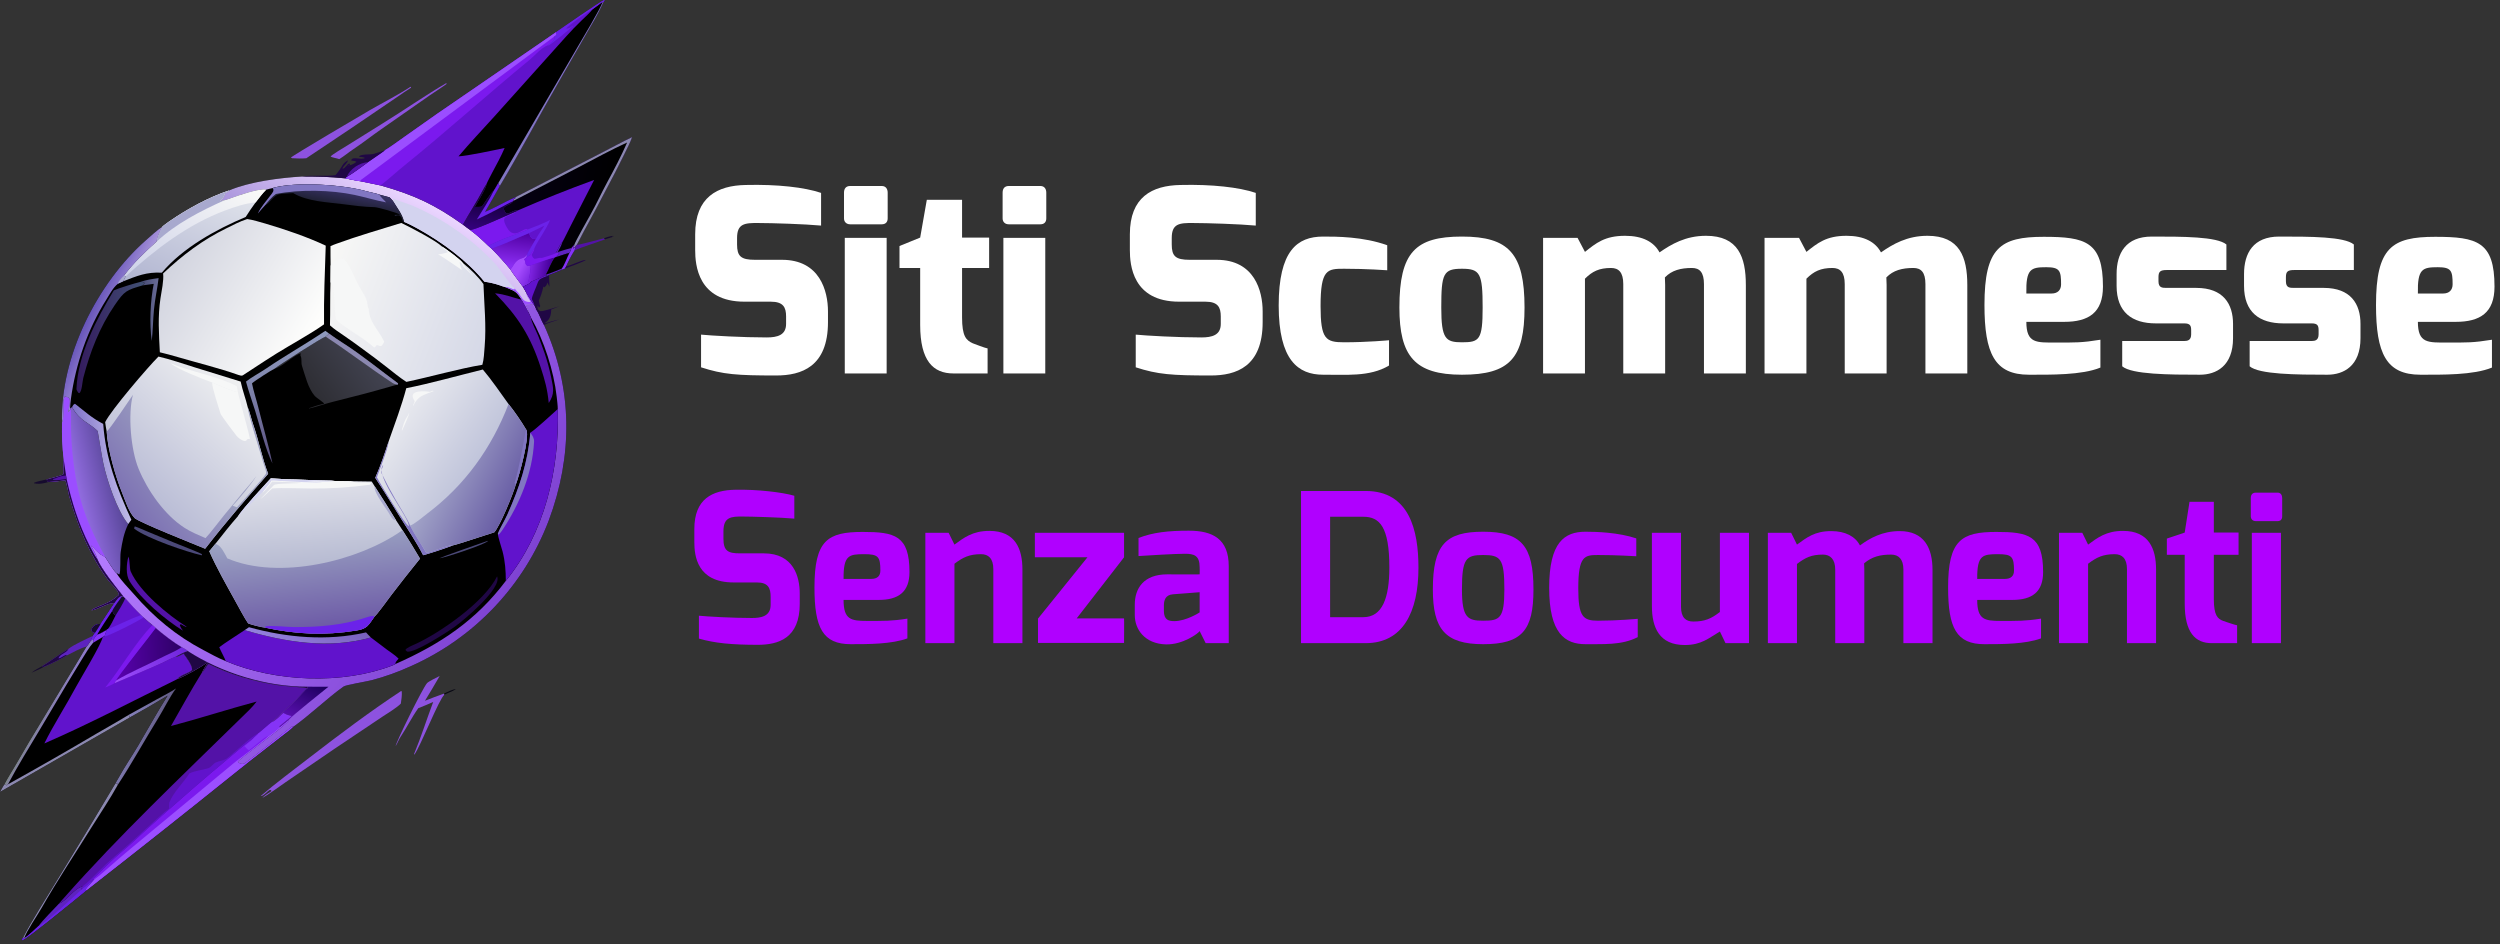 <svg width="241" height="91" viewBox="0 0 241 91" fill="none" xmlns="http://www.w3.org/2000/svg">
<rect x="0" y="0" width="241" height="91" fill="#333333" stroke="none"/>
<path d="M233.084 28.294H235.521C236.112 28.294 236.432 27.95 236.432 27.408C236.432 26.104 236.309 25.759 235.004 25.759C233.527 25.759 233.035 25.907 233.084 28.294ZM229.047 29.402C229.047 23.863 230.573 22.829 234.758 22.829C238.796 22.829 240.47 23.297 240.47 27.63C240.47 30.141 239.091 31.027 236.728 31.027H233.084C233.084 33.12 234.069 33.021 235.94 33.021C237.811 33.021 238.402 33.046 240.224 32.75V35.434C238.451 36.172 235.398 36.123 233.33 36.123C230.032 36.123 229.047 34.08 229.047 29.402Z" fill="white"/>
<path d="M216.325 27.556V26.424C216.325 24.405 217.211 22.805 219.722 22.805C222.701 22.805 226 22.805 226.911 23.568V26.03H221.174C220.534 26.03 220.362 26.177 220.362 26.719V27.113C220.362 27.753 220.731 27.753 221.174 27.753H224.006C226.615 27.753 227.551 29.304 227.551 31.224V32.603C227.551 35.286 225.926 36.123 224.35 36.123C221.421 36.123 217.777 36.099 216.866 35.311V32.873H222.849C223.169 32.873 223.513 32.8 223.513 32.233V31.84C223.513 31.396 223.415 31.175 222.849 31.175H220.116C217.802 31.175 216.325 30.092 216.325 27.556Z" fill="white"/>
<path d="M204.04 27.556V26.424C204.04 24.405 204.926 22.805 207.437 22.805C210.416 22.805 213.714 22.805 214.625 23.568V26.03H208.889C208.249 26.03 208.077 26.177 208.077 26.719V27.113C208.077 27.753 208.446 27.753 208.889 27.753H211.72C214.33 27.753 215.265 29.304 215.265 31.224V32.603C215.265 35.286 213.641 36.123 212.065 36.123C209.136 36.123 205.492 36.099 204.581 35.311V32.873H210.563C210.883 32.873 211.228 32.8 211.228 32.233V31.84C211.228 31.396 211.13 31.175 210.563 31.175H207.831C205.517 31.175 204.04 30.092 204.04 27.556Z" fill="white"/>
<path d="M195.34 28.294H197.777C198.368 28.294 198.688 27.95 198.688 27.408C198.688 26.104 198.565 25.759 197.26 25.759C195.783 25.759 195.29 25.907 195.34 28.294ZM191.302 29.402C191.302 23.863 192.829 22.829 197.014 22.829C201.051 22.829 202.725 23.297 202.725 27.63C202.725 30.141 201.346 31.027 198.983 31.027H195.34C195.34 33.12 196.324 33.021 198.195 33.021C200.066 33.021 200.657 33.046 202.479 32.75V35.434C200.706 36.172 197.654 36.123 195.586 36.123C192.287 36.123 191.302 34.08 191.302 29.402Z" fill="white"/>
<path d="M170.102 36V22.928H173.425L174.139 24.282C175.198 23.445 176.035 22.731 178.004 22.731C179.703 22.731 180.786 23.322 181.327 24.331C182.46 23.543 183.838 22.731 185.808 22.731C188.91 22.731 189.648 24.774 189.648 27.482V36H185.611V27.384C185.611 26.251 185.192 25.833 184.454 25.833C183.371 25.833 182.509 26.054 181.844 26.744C181.844 26.891 181.869 27.285 181.869 27.457V36H177.832V27.384C177.832 26.251 177.389 25.833 176.65 25.833C175.518 25.833 174.853 26.153 174.139 26.867V36H170.102Z" fill="white"/>
<path d="M148.753 36V22.928H152.076L152.79 24.282C153.849 23.445 154.686 22.731 156.655 22.731C158.354 22.731 159.437 23.322 159.979 24.331C161.111 23.543 162.49 22.731 164.459 22.731C167.561 22.731 168.3 24.774 168.3 27.482V36H164.262V27.384C164.262 26.251 163.844 25.833 163.105 25.833C162.022 25.833 161.16 26.054 160.496 26.744C160.496 26.891 160.52 27.285 160.52 27.457V36H156.483V27.384C156.483 26.251 156.04 25.833 155.301 25.833C154.169 25.833 153.504 26.153 152.79 26.867V36H148.753Z" fill="white"/>
<path d="M138.939 29.648C138.939 32.677 139.358 32.997 140.933 32.997C142.607 32.997 142.927 32.775 142.927 29.648C142.927 26.35 142.681 25.907 140.933 25.907C139.136 25.907 138.939 26.374 138.939 29.648ZM134.902 29.648C134.902 24.306 136.453 22.805 140.933 22.805C145.463 22.805 146.965 24.454 146.965 29.648C146.965 34.498 145.562 36.123 140.933 36.123C136.379 36.123 134.902 34.326 134.902 29.648Z" fill="white"/>
<path d="M123.266 29.452C123.266 24.183 125.038 22.805 127.549 22.805C128.83 22.805 131.414 22.805 133.729 23.642V26.054C133.729 26.054 131.759 25.907 129.568 25.907C127.943 25.907 127.303 25.956 127.303 29.501C127.303 32.701 127.796 32.997 129.568 32.997C131.833 32.997 133.901 32.8 133.901 32.8V35.237C132.03 36.369 129.617 36.099 127.549 36.123C125.137 36.123 123.266 34.72 123.266 29.452Z" fill="white"/>
<path d="M108.919 24.109V22.583C108.919 19.014 111.036 17.881 113.793 17.832C116.846 17.758 119.456 18.053 121.056 18.595V21.746C119.48 21.598 116.304 21.5 115.073 21.5C113.646 21.475 112.956 21.574 112.956 22.952V23.568C112.956 24.7 113.326 25.045 114.68 25.045H117.289C120.933 25.045 121.72 28.048 121.72 30.018V31.052C121.72 35.36 119.16 36.197 116.723 36.197C112.956 36.197 111.602 36.099 109.485 35.409V32.258C110.47 32.356 113.498 32.529 115.812 32.529C116.846 32.529 117.683 32.307 117.683 31.224V30.51C117.683 29.624 117.412 29.082 116.206 29.082H113.67C109.165 29.082 108.919 25.513 108.919 24.109Z" fill="white"/>
<path d="M96.726 36V22.928H100.764V36H96.726ZM96.652 21.057V18.57C96.652 18.177 96.849 17.93 97.243 17.93H100.296C100.69 17.93 100.862 18.226 100.862 18.57V21.057C100.862 21.426 100.64 21.623 100.296 21.623H97.243C96.898 21.623 96.652 21.401 96.652 21.057Z" fill="white"/>
<path d="M86.711 25.833V23.715L88.705 22.903L89.345 19.26H92.743V22.903H95.352V25.833H92.743V30.584C92.743 32.43 93.136 32.8 93.777 33.095C93.777 33.095 95.057 33.587 95.204 33.587V36H91.906C89.961 36 88.705 34.794 88.705 31.323V25.833H86.711Z" fill="white"/>
<path d="M81.436 36V22.928H85.473V36H81.436ZM81.362 21.057V18.57C81.362 18.177 81.559 17.93 81.953 17.93H85.005C85.399 17.93 85.572 18.226 85.572 18.57V21.057C85.572 21.426 85.35 21.623 85.005 21.623H81.953C81.608 21.623 81.362 21.401 81.362 21.057Z" fill="white"/>
<path d="M67.015 24.109V22.583C67.015 19.014 69.132 17.881 71.89 17.832C74.942 17.758 77.552 18.053 79.152 18.595V21.746C77.577 21.598 74.401 21.5 73.17 21.5C71.742 21.475 71.053 21.574 71.053 22.952V23.568C71.053 24.7 71.422 25.045 72.776 25.045H75.386C79.029 25.045 79.817 28.048 79.817 30.018V31.052C79.817 35.36 77.257 36.197 74.819 36.197C71.053 36.197 69.699 36.099 67.582 35.409V32.258C68.566 32.356 71.594 32.529 73.909 32.529C74.942 32.529 75.779 32.307 75.779 31.224V30.51C75.779 29.624 75.509 29.082 74.302 29.082H71.767C67.262 29.082 67.015 25.513 67.015 24.109Z" fill="white"/>
<path d="M217.077 62V51.359H219.883V62H217.077ZM216.977 49.775V48.012C216.977 47.691 217.137 47.491 217.458 47.491H219.562C219.863 47.491 220.003 47.731 220.003 48.012V49.775C220.003 50.076 219.843 50.236 219.562 50.236H217.458C217.177 50.236 216.977 50.056 216.977 49.775Z" fill="#B000FF"/>
<path d="M208.884 53.483V51.92L210.607 51.339L211.068 48.373H213.413V51.339H215.797V53.483H213.413V57.751C213.413 59.315 213.773 59.655 214.314 59.856C214.314 59.856 215.517 60.276 215.657 60.276V62H213.212C211.649 62 210.607 61.018 210.607 58.192V53.483H208.884Z" fill="#B000FF"/>
<path d="M198.487 62V51.359H200.731L201.292 52.501C202.194 51.84 203.036 51.178 204.659 51.178C207.144 51.178 207.845 52.882 207.845 54.906V62H205.04V54.866C205.04 53.824 204.559 53.423 203.857 53.423C202.735 53.423 202.114 53.723 201.292 54.345V62H198.487Z" fill="#B000FF"/>
<path d="M190.603 55.807H193.268C193.849 55.807 194.15 55.527 194.15 55.006C194.15 53.663 193.95 53.423 192.607 53.423C191.124 53.423 190.583 53.503 190.603 55.807ZM187.797 56.629C187.797 52.06 189.08 51.278 192.446 51.278C195.533 51.278 196.956 51.619 196.956 55.146C196.956 57.05 195.913 57.832 193.99 57.832H190.603C190.603 59.735 191.324 59.856 192.847 59.856C194.471 59.856 195.252 59.876 196.755 59.635V61.539C195.252 62.1 192.968 62.1 191.304 62.1C188.599 62.1 187.797 60.537 187.797 56.629Z" fill="#B000FF"/>
<path d="M170.422 62V51.359H172.667L173.228 52.501C174.17 51.819 174.931 51.198 176.534 51.198C177.897 51.198 178.859 51.719 179.3 52.581C180.242 51.88 181.464 51.198 183.128 51.198C185.472 51.198 186.294 52.801 186.294 54.946V62H183.488V54.906C183.488 53.904 183.028 53.463 182.306 53.463C181.244 53.463 180.462 53.663 179.701 54.304C179.701 54.385 179.721 54.825 179.721 54.926V62H176.915V54.906C176.915 53.904 176.434 53.463 175.733 53.463C174.631 53.463 174.049 53.743 173.228 54.365V62H170.422Z" fill="#B000FF"/>
<path d="M159.243 58.433V51.359H162.049V58.493C162.049 59.555 162.53 59.916 163.231 59.916C164.354 59.916 164.975 59.635 165.797 58.994V51.359H168.602V62H166.338L165.797 60.878C164.734 61.499 164.033 62.18 162.41 62.18C159.945 62.18 159.243 60.477 159.243 58.433Z" fill="#B000FF"/>
<path d="M149.341 56.669C149.341 52.28 150.804 51.258 152.848 51.258C153.89 51.258 155.994 51.319 157.738 51.9V53.623C157.738 53.623 155.834 53.503 154.05 53.503C152.748 53.503 152.146 53.583 152.146 56.729C152.146 59.455 152.607 59.836 154.05 59.836C155.894 59.836 157.878 59.655 157.878 59.655V61.419C156.335 62.22 154.511 62.08 152.848 62.1C150.864 62.1 149.341 61.058 149.341 56.669Z" fill="#B000FF"/>
<path d="M140.932 56.83C140.932 59.575 141.493 59.836 142.976 59.836C144.56 59.836 145.021 59.635 145.021 56.83C145.021 53.844 144.66 53.503 142.976 53.503C141.313 53.503 140.932 53.844 140.932 56.83ZM138.127 56.83C138.127 52.481 139.389 51.258 142.976 51.258C146.644 51.258 147.826 52.601 147.826 56.83C147.826 60.778 146.704 62.1 142.976 62.1C139.309 62.1 138.127 60.637 138.127 56.83Z" fill="#B000FF"/>
<path d="M128.222 59.495H131.429C133.252 59.495 133.934 57.651 133.934 54.705C133.934 50.777 132.992 49.815 131.429 49.815H128.222V59.495ZM125.417 62V47.33H131.649C135.858 47.33 136.739 51.098 136.739 54.725C136.739 59.034 135.216 62 131.649 62H125.417Z" fill="#B000FF"/>
<path d="M112.199 58.894C112.199 59.776 112.68 59.876 113.201 59.876C114.363 59.876 115.646 59.034 115.646 59.034V57.09L113.06 57.291C112.319 57.351 112.199 57.912 112.199 58.373V58.894ZM109.393 59.294V58.292C109.393 56.729 110.235 55.367 112.519 55.367C112.519 55.367 115.646 55.387 115.646 55.367C115.646 55.367 115.666 54.705 115.646 54.685C115.646 53.543 115.105 53.383 114.223 53.383C113.281 53.383 110.616 53.543 109.754 53.603V51.86C111.157 51.319 112.62 51.158 114.604 51.158C116.888 51.158 118.451 51.94 118.451 54.585V62H116.227L115.646 60.838C115.525 61.058 114.022 62.16 112.399 62.12C110.355 62.06 109.393 60.677 109.393 59.294Z" fill="#B000FF"/>
<path d="M99.761 53.723V51.359H108.359V53.723L103.789 59.615H108.359C108.379 59.635 108.359 61.98 108.359 61.98H100.062V59.635L104.831 53.723H99.761Z" fill="#B000FF"/>
<path d="M89.204 62V51.359H91.448L92.009 52.501C92.911 51.84 93.753 51.178 95.376 51.178C97.861 51.178 98.562 52.882 98.562 54.906V62H95.757V54.866C95.757 53.824 95.276 53.423 94.574 53.423C93.452 53.423 92.831 53.723 92.009 54.345V62H89.204Z" fill="#B000FF"/>
<path d="M81.32 55.807H83.985C84.567 55.807 84.867 55.527 84.867 55.006C84.867 53.663 84.667 53.423 83.324 53.423C81.841 53.423 81.3 53.503 81.32 55.807ZM78.514 56.629C78.514 52.06 79.797 51.278 83.164 51.278C86.25 51.278 87.673 51.619 87.673 55.146C87.673 57.05 86.631 57.832 84.707 57.832H81.32C81.32 59.735 82.041 59.856 83.565 59.856C85.188 59.856 85.969 59.876 87.472 59.635V61.539C85.969 62.1 83.685 62.1 82.022 62.1C79.316 62.1 78.514 60.537 78.514 56.629Z" fill="#B000FF"/>
<path d="M66.934 52.26V50.998C66.934 48.092 68.658 47.25 70.902 47.21C73.006 47.17 75.411 47.451 76.573 47.791V49.996C75.291 49.876 72.385 49.795 71.664 49.795C70.441 49.775 69.74 49.855 69.74 51.218V51.94C69.74 53.102 70.181 53.343 71.303 53.343H73.628C76.513 53.343 77.095 55.607 77.095 57.23V58.212C77.095 61.539 75.03 62.16 73.046 62.16C70.541 62.16 68.898 62 67.375 61.559V59.355C68.177 59.435 70.621 59.575 72.485 59.575C73.327 59.575 74.289 59.435 74.289 58.313V57.531C74.289 56.689 74.048 56.148 72.966 56.148H70.722C67.175 56.148 66.934 53.543 66.934 52.26Z" fill="#B000FF"/>
<path d="M29.148 17.015C30.654 17.015 31.769 17.039 33.282 17.192C33.707 17.277 34.346 17.421 34.761 17.472C35.422 17.591 36.051 17.755 36.68 17.872C39.883 18.776 41.916 19.716 44.624 21.654C44.851 21.828 45.09 22.019 45.327 22.174C45.978 22.657 46.494 23.131 47.075 23.696L47.392 23.974C48.026 24.609 48.629 25.275 49.198 25.969C49.428 26.355 50.111 27.225 50.412 27.65C50.49 27.78 50.702 28.118 50.747 28.24C50.87 28.43 51.408 29.359 51.512 29.45L51.671 29.802C52.025 30.323 52.144 30.835 52.441 31.327C55.222 37.46 55.243 43.922 52.886 50.209C50.501 56.459 45.722 61.502 39.607 64.219C38.398 64.773 37.145 65.224 35.86 65.565C35.359 65.695 33.352 66.02 33.123 66.182C31.568 67.278 29.742 69.051 28.207 70.111C27.95 70.368 27.583 70.617 27.292 70.847C25.88 71.965 24.435 73.056 23.034 74.187C18.159 78.103 13.255 81.983 8.325 85.829C7.691 86.359 2.458 90.642 2.131 90.651C2.13 90.514 2.162 90.484 2.233 90.368C3.034 88.783 4.491 86.519 5.445 84.946C7.364 81.818 9.259 78.675 11.129 75.517C11.19 75.379 11.302 75.213 11.379 75.075C11.975 73.981 12.687 72.952 13.319 71.882C14.274 70.266 15.157 68.641 16.165 67.054C14.956 67.786 13.732 68.492 12.494 69.172L0 76.341C0.134 76.097 0.265 75.852 0.412 75.615C0.657 75.131 1.178 74.303 1.467 73.805C2.342 72.282 3.239 70.771 4.157 69.273L7.58 63.606C7.848 63.172 8.062 62.757 8.344 62.325C8.478 62.182 8.625 61.941 8.737 61.773L8.96 61.3L9.16 61.011C8.939 60.957 8.877 60.938 8.811 60.715C8.912 60.36 9.329 60.082 9.697 60.164C10.15 59.506 10.565 58.822 11.033 58.151L10.964 58.146C10.42 58.102 9.348 58.795 8.821 58.834C8.926 58.673 9.635 58.415 9.87 58.316C10.497 58.053 10.955 57.819 11.459 57.35C11.487 56.968 10.689 56.273 10.433 55.926C8.628 53.475 7.513 50.77 6.682 47.862C6.602 47.583 6.402 46.448 6.293 46.301C5.667 46.388 5.302 46.418 4.681 46.468C4.526 46.381 4.521 46.379 4.499 46.217C4.777 46.154 5.86 45.856 6.085 45.75C6.247 45.532 6.05 44.733 6.142 44.296C5.989 43.004 5.96 42.042 5.978 40.753C5.784 34.411 9.368 27.293 14.076 23.15C14.536 22.745 15.147 22.178 15.655 21.851C15.7 21.788 16.22 21.41 16.323 21.339C18.047 20.149 20.098 19.026 22.084 18.36C24.04 17.514 27.029 17.134 29.148 17.015Z" fill="black"/>
<path d="M11.033 58.151C11.219 57.897 11.453 57.48 11.778 57.469L11.874 57.481L12.066 57.668C12.425 58.09 13.181 58.898 13.592 59.29L13.845 59.524C14.13 59.8 14.396 60.011 14.704 60.259C14.761 60.309 14.969 60.486 15.007 60.532C15.627 61.086 16.794 61.975 17.516 62.389C17.645 62.452 17.996 62.651 18.094 62.754C17.657 62.907 17.303 63.099 16.902 63.324C17.131 63.331 17.462 63.126 17.693 63.014C17.951 63.365 18.54 64.141 18.516 64.559C18.347 64.887 17.429 65.006 17.1 65.462C17.938 65.127 19.315 64.358 20.034 63.819C19.851 64.167 19.659 64.438 19.479 64.814C19.708 64.67 19.89 64.248 20.083 64.006C22.368 65.1 24.325 65.667 26.848 66.058C27.346 66.135 29.439 66.268 29.628 66.352C29.436 66.468 28.797 67.217 28.514 67.49C28.061 67.931 27.597 68.361 27.123 68.779C26.894 68.984 26.413 69.388 26.227 69.603C26.512 69.529 27.066 68.962 27.312 68.727C27.727 68.944 27.71 68.918 28.108 69.029C27.909 69.248 27.243 69.736 26.937 70.021L26.962 70.106C27.241 69.904 27.547 69.605 27.856 69.375C27.851 69.395 27.847 69.415 27.841 69.435C27.727 69.82 23.024 73.16 22.916 73.433C23.022 73.648 23.443 73.704 23.607 73.582C25.128 72.448 26.61 71.251 28.1 70.076C28.152 70.035 28.124 70.05 28.194 70.031L28.207 70.111C27.95 70.368 27.583 70.617 27.292 70.847C25.88 71.965 24.435 73.056 23.034 74.187C18.159 78.103 13.255 81.983 8.325 85.829C7.691 86.359 2.458 90.642 2.131 90.651C2.13 90.514 2.162 90.484 2.233 90.368C3.034 88.783 4.491 86.519 5.445 84.946C7.364 81.818 9.259 78.675 11.129 75.517C11.19 75.379 11.302 75.213 11.379 75.075C11.975 73.981 12.687 72.952 13.319 71.882C14.274 70.266 15.157 68.641 16.165 67.054C14.956 67.786 13.732 68.492 12.494 69.172L0 76.341C0.134 76.097 0.265 75.852 0.412 75.615C0.657 75.131 1.178 74.303 1.467 73.805C2.342 72.282 3.239 70.771 4.157 69.273L7.58 63.606C7.848 63.172 8.062 62.757 8.344 62.325C8.478 62.182 8.625 61.941 8.737 61.773L8.96 61.3L9.16 61.011C8.939 60.957 8.877 60.938 8.811 60.715C8.912 60.36 9.329 60.082 9.697 60.164C10.15 59.506 10.565 58.822 11.033 58.151Z" fill="black"/>
<path d="M10.308 60.695C10.259 60.864 10.087 61.277 10.07 61.367L9.937 61.366L9.898 61.413L8.972 61.966L9.012 61.64C9.148 61.398 9.171 61.349 9.377 61.155C9.57 61.142 10.109 60.81 10.308 60.695Z" fill="#8533F6"/>
<path d="M20.083 64.006C22.368 65.1 24.325 65.667 26.848 66.058C27.347 66.135 29.439 66.268 29.628 66.352C29.436 66.468 28.797 67.217 28.515 67.49C28.061 67.931 27.597 68.361 27.123 68.779C26.894 68.984 26.413 69.388 26.227 69.603C26.512 69.529 27.066 68.962 27.313 68.727C27.727 68.944 27.71 68.918 28.108 69.029C27.909 69.248 27.243 69.736 26.937 70.021L26.963 70.106C27.241 69.904 27.547 69.605 27.856 69.375C27.851 69.395 27.847 69.415 27.841 69.435C27.728 69.82 23.024 73.16 22.916 73.433C23.022 73.648 23.444 73.704 23.607 73.582C25.129 72.448 26.61 71.251 28.1 70.076C28.152 70.035 28.124 70.05 28.194 70.031L28.207 70.111C27.95 70.368 27.583 70.617 27.292 70.847C25.88 71.965 24.435 73.056 23.034 74.187C18.159 78.103 13.256 81.983 8.325 85.829L8.254 85.742C8.269 85.665 8.924 84.969 9.026 84.841C8.633 85.088 8.171 85.501 7.805 85.807C7.86 85.63 7.873 85.597 7.971 85.441C7.074 85.682 6.473 86.829 5.685 87.109C5.823 86.927 6.005 86.741 6.158 86.568C11.535 80.484 17.428 74.91 23.22 69.231C23.738 68.723 24.306 68.208 24.74 67.628C21.969 68.369 19.231 69.266 16.481 69.989C17.463 68.264 18.434 66.496 19.479 64.814C19.708 64.67 19.89 64.248 20.083 64.006Z" fill="#5312A7"/>
<path d="M27.313 68.727C27.727 68.945 27.71 68.918 28.109 69.029C27.909 69.248 27.243 69.736 26.937 70.021L26.963 70.106C27.241 69.904 27.548 69.605 27.856 69.375C27.851 69.395 27.847 69.415 27.841 69.435C27.728 69.82 23.024 73.16 22.917 73.433C23.022 73.648 23.444 73.704 23.608 73.582C25.129 72.448 26.61 71.251 28.1 70.076C28.152 70.035 28.124 70.05 28.194 70.031L28.207 70.111C27.95 70.368 27.583 70.617 27.292 70.847C25.88 71.965 24.435 73.056 23.034 74.187C18.159 78.103 13.256 81.983 8.325 85.829L8.254 85.742C8.269 85.665 8.924 84.969 9.027 84.841L9.098 84.769L9.071 84.74C8.997 84.744 8.965 84.753 8.896 84.777C8.978 84.748 10.402 83.324 10.616 83.119C11.34 82.423 12.142 81.801 12.878 81.112C14.719 79.386 16.637 77.731 18.536 76.07C19.67 75.078 20.82 74.117 21.975 73.151C22.795 72.466 23.591 71.771 24.448 71.132C24.451 71.128 24.849 70.757 24.89 70.718C25.065 70.609 25.943 69.815 26.227 69.603C26.512 69.529 27.066 68.962 27.313 68.727Z" fill="#7B19EE"/>
<path d="M27.856 69.375C27.851 69.395 27.847 69.415 27.841 69.435C27.728 69.82 23.024 73.16 22.917 73.433C23.022 73.648 23.444 73.704 23.608 73.582C25.129 72.448 26.61 71.251 28.1 70.076C28.152 70.035 28.124 70.05 28.194 70.031L28.207 70.111C27.95 70.368 27.583 70.617 27.292 70.847C25.88 71.965 24.435 73.056 23.034 74.187C18.159 78.103 13.256 81.983 8.325 85.829L8.254 85.742C8.269 85.665 8.924 84.969 9.027 84.841L9.098 84.769C9.446 84.551 10.255 83.824 10.577 83.541C11.258 82.94 11.948 82.349 12.646 81.769L22.42 73.659C23.241 72.981 24.171 72.345 25 71.668C25.219 71.489 25.714 71.132 25.867 70.948C26.121 70.799 26.739 70.3 26.963 70.106C27.241 69.904 27.548 69.605 27.856 69.375Z" fill="#9B4EFF"/>
<path d="M27.313 68.727C27.727 68.945 27.71 68.918 28.108 69.029C27.909 69.248 27.243 69.736 26.937 70.021L26.963 70.106C26.739 70.3 26.121 70.799 25.867 70.948C25.544 70.967 24.351 72.119 23.973 72.326C23.972 72.326 23.842 72.212 23.827 72.199C23.734 72.115 23.647 72.018 23.562 71.924C23.763 71.749 24.421 71.291 24.448 71.132C24.451 71.128 24.849 70.757 24.89 70.718C25.065 70.609 25.943 69.815 26.227 69.603C26.512 69.529 27.066 68.962 27.313 68.727Z" fill="#8533F6"/>
<path d="M18.255 74.562C18.848 74.273 19.447 74.256 20.072 74.059C20.346 73.972 20.559 73.622 20.778 73.514C21.131 73.34 21.601 73.325 21.926 73.072C22.473 72.673 24.35 70.857 24.89 70.718C24.849 70.757 24.451 71.128 24.448 71.132C23.59 71.771 22.794 72.466 21.975 73.151C20.82 74.117 19.67 75.078 18.536 76.07C16.637 77.731 14.719 79.386 12.877 81.112C12.142 81.801 11.34 82.423 10.615 83.119C10.402 83.324 8.977 84.748 8.896 84.777C8.964 84.753 8.996 84.744 9.071 84.74L9.097 84.769L9.026 84.841C8.633 85.088 8.171 85.501 7.805 85.807C7.86 85.63 7.873 85.597 7.971 85.441C8.73 84.852 9.507 83.977 10.219 83.309C10.901 82.668 11.641 82.095 12.328 81.467L14.622 79.392C15.077 78.982 15.812 78.293 16.302 77.945C16.302 77.823 16.301 77.422 16.337 77.33C16.697 76.399 17.727 75.404 18.255 74.562Z" fill="#6113CC"/>
<path d="M11.033 58.151C11.219 57.897 11.454 57.48 11.778 57.469L11.875 57.481L12.066 57.668C12.425 58.09 13.181 58.898 13.592 59.29L13.845 59.524C14.13 59.8 14.396 60.011 14.704 60.259C14.761 60.309 14.969 60.486 15.007 60.532C15.627 61.086 16.794 61.975 17.516 62.389C17.645 62.452 17.997 62.651 18.094 62.754C17.657 62.907 17.303 63.099 16.902 63.324C17.131 63.331 17.462 63.126 17.693 63.014C17.951 63.365 18.54 64.141 18.516 64.559C18.347 64.887 17.429 65.006 17.1 65.462C12.835 67.553 8.649 69.771 4.274 71.669C5.159 69.874 6.403 67.945 7.346 66.181C7.772 65.385 9.791 62.083 9.898 61.413L9.937 61.366L10.07 61.367C10.087 61.277 10.259 60.864 10.308 60.695C10.109 60.81 9.57 61.142 9.377 61.155C9.171 61.349 9.148 61.398 9.012 61.64C8.905 61.687 8.837 61.711 8.737 61.773L8.96 61.3L9.161 61.011C8.939 60.957 8.878 60.938 8.811 60.715C8.912 60.36 9.329 60.082 9.697 60.164C10.151 59.506 10.566 58.822 11.033 58.151Z" fill="#6113CC"/>
<path d="M15.007 60.532C15.627 61.086 16.794 61.975 17.516 62.389C17.645 62.452 17.997 62.651 18.094 62.754C17.657 62.907 17.303 63.099 16.902 63.324C16.513 63.448 15.986 63.744 15.599 63.919C14.094 64.602 12.56 65.203 11.043 65.86C11.048 65.754 11.112 65.697 11.18 65.61C11.201 65.367 14.606 61.11 15.007 60.532Z" fill="url(#paint0_linear_66_281)"/>
<path d="M17.516 62.389C17.645 62.452 17.997 62.651 18.094 62.754C17.657 62.907 17.303 63.099 16.902 63.324C16.513 63.448 15.986 63.744 15.599 63.919C14.094 64.602 12.56 65.203 11.043 65.86C11.048 65.754 11.112 65.697 11.18 65.61C12.408 64.861 14.134 64.135 15.433 63.459C16.104 63.108 16.876 62.818 17.516 62.389Z" fill="url(#paint1_linear_66_281)"/>
<path d="M11.033 58.151C11.219 57.897 11.454 57.48 11.778 57.469L11.875 57.481L12.066 57.668C12.425 58.09 13.181 58.898 13.592 59.29C12.45 59.698 11.428 60.248 10.388 60.657L10.308 60.695C10.109 60.81 9.571 61.142 9.377 61.155C9.171 61.349 9.148 61.398 9.012 61.64C8.905 61.687 8.837 61.711 8.737 61.773L8.96 61.3L9.161 61.011C8.939 60.957 8.878 60.938 8.811 60.715C8.912 60.36 9.329 60.082 9.698 60.164C10.151 59.506 10.566 58.822 11.033 58.151Z" fill="#6113CC"/>
<path d="M11.033 58.151C11.219 57.897 11.454 57.48 11.778 57.469C11.547 57.789 10.952 58.57 10.822 58.897C10.92 59.09 10.961 59.233 11.148 59.325C10.947 59.723 10.665 60.328 10.388 60.657L10.308 60.695C10.109 60.81 9.571 61.142 9.377 61.155C9.171 61.349 9.148 61.398 9.012 61.64C8.905 61.687 8.837 61.711 8.737 61.773L8.96 61.3L9.161 61.011C8.939 60.957 8.878 60.938 8.811 60.715C8.912 60.36 9.329 60.082 9.698 60.164C10.151 59.506 10.566 58.822 11.033 58.151Z" fill="#6B22E9"/>
<path d="M10.821 58.897C10.92 59.09 10.961 59.233 11.148 59.325C10.947 59.723 10.665 60.328 10.388 60.657L10.308 60.695C10.109 60.81 9.57 61.142 9.376 61.155C9.803 60.418 10.347 59.605 10.821 58.897Z" fill="black"/>
<path d="M9.16 61.011C8.939 60.957 8.877 60.938 8.811 60.715C8.912 60.36 9.329 60.082 9.697 60.164C9.559 60.385 9.308 60.817 9.16 61.011Z" fill="#160B2E"/>
<path d="M11.875 57.481L12.066 57.668C11.922 58.108 11.408 58.907 11.148 59.325C10.961 59.233 10.92 59.09 10.822 58.897C10.952 58.57 11.547 57.789 11.778 57.469L11.875 57.481Z" fill="#160B2E"/>
<path d="M14.704 60.259C14.761 60.309 14.969 60.486 15.007 60.532C14.606 61.11 11.201 65.367 11.18 65.61C11.112 65.697 11.048 65.754 11.043 65.86C10.858 65.985 10.358 66.188 10.148 66.275C11.622 64.499 13.14 61.788 14.704 60.259Z" fill="#7B19EE"/>
<path d="M13.592 59.29L13.845 59.524C12.995 60.037 10.975 61.088 10.07 61.367C10.087 61.277 10.258 60.864 10.308 60.695L10.388 60.657C11.428 60.248 12.45 59.698 13.592 59.29Z" fill="#6B22E9"/>
<path d="M8.737 61.773C8.836 61.711 8.905 61.687 9.011 61.64L8.972 61.966C8.626 62.346 8.133 63.172 7.848 63.636L6.35 66.104L3.877 70.272C2.903 71.892 1.637 73.955 0.767 75.606C0.728 75.664 0.713 75.661 0.646 75.703L0.412 75.615C0.657 75.131 1.178 74.303 1.466 73.805C2.342 72.282 3.239 70.771 4.156 69.273L7.58 63.606C7.848 63.172 8.062 62.757 8.344 62.325C8.478 62.182 8.625 61.941 8.737 61.773Z" fill="url(#paint2_linear_66_281)"/>
<path d="M12.398 68.917L15.161 67.391C15.702 67.096 16.474 66.703 16.968 66.366C16.381 67.145 15.786 68.371 15.246 69.245C13.961 71.323 12.693 73.631 11.351 75.666C11.345 75.601 11.335 75.595 11.31 75.533L11.13 75.517C11.191 75.379 11.302 75.213 11.379 75.075C11.975 73.981 12.687 72.952 13.319 71.882C14.274 70.266 15.157 68.641 16.165 67.054C14.957 67.786 13.732 68.492 12.494 69.172C12.502 69.037 12.484 69.059 12.398 68.917Z" fill="url(#paint3_linear_66_281)"/>
<path d="M7.805 85.807C8.171 85.501 8.633 85.088 9.026 84.841C8.924 84.969 8.269 85.665 8.254 85.742L8.325 85.829C7.691 86.359 2.458 90.642 2.131 90.651C2.13 90.514 2.162 90.484 2.233 90.368C2.252 90.386 2.312 90.45 2.332 90.46C2.747 90.19 3.323 89.633 3.706 89.281C4.092 88.737 5.179 87.653 5.685 87.109C6.472 86.829 7.074 85.682 7.971 85.441C7.873 85.597 7.86 85.63 7.805 85.807Z" fill="#5D23BF"/>
<path d="M7.805 85.807C8.171 85.501 8.633 85.088 9.026 84.841C8.924 84.969 8.269 85.665 8.254 85.742L8.325 85.829C7.691 86.359 2.458 90.642 2.131 90.651C2.13 90.514 2.162 90.484 2.233 90.368C2.252 90.386 2.312 90.45 2.332 90.46C2.747 90.19 3.323 89.633 3.706 89.281C4.219 89.16 7.227 86.33 7.805 85.807Z" fill="#6B22E9"/>
<path d="M12.398 68.917C12.484 69.059 12.502 69.037 12.494 69.172L0 76.341C0.134 76.097 0.265 75.852 0.412 75.615L0.647 75.703C0.713 75.661 0.728 75.664 0.767 75.606C3.622 74.023 6.455 72.402 9.265 70.744C10.307 70.135 11.371 69.547 12.398 68.917Z" fill="#8B88B0"/>
<path d="M11.13 75.517L11.31 75.533C11.335 75.595 11.345 75.601 11.351 75.665C10.65 76.951 9.684 78.379 8.899 79.638C7.256 82.273 5.523 84.874 3.984 87.574C3.595 88.256 2.53 89.799 2.332 90.46C2.312 90.45 2.252 90.386 2.233 90.368C3.034 88.783 4.491 86.519 5.445 84.946C7.365 81.818 9.26 78.675 11.13 75.517Z" fill="#8B88B0"/>
<path d="M50.653 29.375C50.927 29.378 51.056 29.377 51.325 29.315C51.42 29.529 51.463 29.623 51.59 29.825L51.671 29.802C52.026 30.323 52.144 30.835 52.441 31.327C55.222 37.46 55.243 43.922 52.887 50.209C50.502 56.459 45.722 61.502 39.607 64.219C38.399 64.773 37.145 65.224 35.86 65.565C35.36 65.695 33.352 66.02 33.123 66.182C31.569 67.278 29.743 69.051 28.207 70.111L28.194 70.031C28.124 70.05 28.152 70.035 28.1 70.076C26.61 71.251 25.129 72.448 23.608 73.582C23.444 73.704 23.022 73.648 22.917 73.433C23.024 73.16 27.728 69.82 27.841 69.435C27.847 69.415 27.851 69.395 27.856 69.375C27.548 69.605 27.241 69.904 26.963 70.106L26.937 70.021C27.243 69.736 27.909 69.248 28.109 69.029C27.71 68.918 27.727 68.945 27.313 68.727C27.066 68.962 26.512 69.529 26.227 69.603C26.413 69.388 26.894 68.984 27.123 68.779C27.598 68.361 28.061 67.931 28.515 67.49C28.797 67.217 29.436 66.468 29.628 66.352C29.439 66.268 27.347 66.135 26.848 66.058C24.325 65.667 22.368 65.1 20.083 64.006C19.891 64.248 19.708 64.67 19.479 64.814C19.659 64.438 19.851 64.167 20.034 63.819C19.315 64.358 17.938 65.127 17.1 65.462C17.429 65.006 18.347 64.887 18.516 64.559C18.54 64.141 17.951 63.365 17.693 63.014C17.462 63.126 17.131 63.331 16.902 63.324C17.303 63.099 17.657 62.907 18.094 62.754C17.997 62.651 17.645 62.452 17.516 62.389C16.794 61.975 15.627 61.086 15.007 60.532C14.969 60.486 14.761 60.309 14.704 60.259C14.396 60.011 14.13 59.8 13.845 59.524L13.593 59.29C13.181 58.899 12.425 58.09 12.066 57.668L11.875 57.481C11.156 56.581 9.796 54.916 9.368 53.878C9.395 53.705 8.846 52.755 8.727 52.506C9.069 52.819 9.408 53.302 9.872 53.545C9.988 53.605 10.02 53.624 10.127 53.701L10.159 53.724C10.364 54.028 10.996 55.093 11.223 55.249C11.776 56.097 12.272 56.542 12.912 57.281C14.831 59.494 17.005 61.303 19.606 62.665C20.286 63.022 21.024 63.446 21.755 63.727C26.518 65.742 33.022 66.03 37.892 64.126C37.988 64.088 38.047 64.055 38.134 64.004C42.44 62.101 45.89 59.81 48.761 55.996C52.508 51.375 53.947 45.273 53.768 39.432C53.776 39.177 53.697 38.52 53.666 38.249C53.386 35.749 52.44 32.819 51.196 30.639C51.122 30.461 51.043 30.296 50.961 30.122C50.992 29.985 50.736 29.543 50.653 29.375Z" fill="url(#paint4_linear_66_281)"/>
<path d="M29.602 66.196L31.66 66.204C31.173 66.606 28.093 69.043 27.856 69.375C27.547 69.605 27.241 69.904 26.962 70.106L26.937 70.021C27.243 69.736 27.909 69.248 28.108 69.029C27.71 68.918 27.727 68.945 27.312 68.727C27.065 68.962 26.512 69.529 26.227 69.603C26.413 69.388 26.894 68.984 27.123 68.779C27.597 68.361 28.061 67.931 28.514 67.49C28.797 67.217 29.436 66.468 29.628 66.352L29.697 66.326L29.602 66.196Z" fill="url(#paint5_linear_66_281)"/>
<path d="M18.094 62.754C21.393 64.887 25.675 66.2 29.602 66.196L29.698 66.326L29.628 66.352C29.439 66.268 27.347 66.135 26.848 66.058C24.325 65.667 22.368 65.1 20.083 64.006C19.891 64.248 19.709 64.67 19.479 64.814C19.659 64.438 19.851 64.167 20.034 63.819C19.315 64.358 17.938 65.127 17.1 65.462C17.429 65.006 18.347 64.887 18.516 64.559C18.54 64.141 17.951 63.365 17.693 63.014C17.462 63.126 17.131 63.331 16.902 63.324C17.303 63.099 17.658 62.907 18.094 62.754Z" fill="#200745"/>
<path d="M5.978 40.753C6.27 40.193 5.934 38.58 6.257 38.235C6.397 38.264 6.614 38.285 6.677 38.402C6.827 38.682 6.631 39.412 6.567 39.723L6.614 39.722L6.788 39.456L6.754 39.375L6.944 39.243C7.691 40.609 8.569 40.718 9.416 41.548C9.597 42.519 9.762 43.736 9.959 44.666C10.3 46.279 11.302 49.276 12.361 50.52C11.928 51.426 11.785 52.236 11.633 53.214C11.562 53.668 11.663 55.192 11.491 55.386L11.427 55.343C11.341 55.287 11.324 55.281 11.223 55.249C10.996 55.093 10.364 54.028 10.159 53.724L10.127 53.701C10.019 53.624 9.987 53.605 9.872 53.545C9.408 53.302 9.068 52.819 8.727 52.506C8.846 52.755 9.395 53.705 9.368 53.878C9.796 54.916 11.155 56.581 11.874 57.481L11.778 57.469C11.453 57.48 11.218 57.897 11.032 58.151L10.964 58.146C10.42 58.102 9.348 58.795 8.82 58.834C8.926 58.673 9.635 58.415 9.87 58.316C10.497 58.053 10.955 57.819 11.459 57.35C11.487 56.968 10.689 56.273 10.433 55.926C8.627 53.475 7.513 50.77 6.682 47.862C6.602 47.583 6.402 46.448 6.293 46.301C5.667 46.388 5.302 46.418 4.681 46.468C4.526 46.381 4.521 46.379 4.499 46.217C4.776 46.154 5.859 45.856 6.084 45.75C6.247 45.532 6.05 44.733 6.142 44.296C5.989 43.004 5.96 42.042 5.978 40.753Z" fill="url(#paint6_linear_66_281)"/>
<path d="M5.978 40.753C6.27 40.193 5.934 38.58 6.257 38.235C6.397 38.264 6.614 38.285 6.677 38.402C6.827 38.682 6.631 39.412 6.567 39.723L6.614 39.722L6.788 39.456C6.883 39.586 6.851 40.134 6.849 40.331C6.827 41.891 6.9 43.198 7.103 44.737C7.581 48.375 8.429 50.529 10.159 53.724L10.127 53.701C10.019 53.624 9.987 53.605 9.872 53.545C9.408 53.302 9.068 52.819 8.727 52.506C8.846 52.755 9.395 53.705 9.368 53.878C9.796 54.916 11.155 56.581 11.874 57.481L11.778 57.469C11.453 57.48 11.218 57.897 11.032 58.151L10.964 58.146C10.42 58.102 9.348 58.795 8.82 58.834C8.926 58.673 9.635 58.415 9.87 58.316C10.497 58.053 10.955 57.819 11.459 57.35C11.487 56.968 10.689 56.273 10.433 55.926C8.627 53.475 7.513 50.77 6.682 47.862C6.602 47.583 6.402 46.448 6.293 46.301C5.667 46.388 5.302 46.418 4.681 46.468C4.526 46.381 4.521 46.379 4.499 46.217C4.776 46.154 5.859 45.856 6.084 45.75C6.247 45.532 6.05 44.733 6.142 44.296C5.989 43.004 5.96 42.042 5.978 40.753Z" fill="#9B4EFF"/>
<path d="M6.142 44.296L6.366 45.833L6.418 46.164C6.917 48.396 7.582 50.525 8.621 52.57C8.802 52.928 9.121 53.568 9.368 53.878C9.796 54.916 11.155 56.581 11.874 57.481L11.778 57.469C11.453 57.48 11.218 57.897 11.032 58.151L10.964 58.146C10.42 58.102 9.348 58.795 8.82 58.834C8.926 58.673 9.635 58.415 9.87 58.316C10.497 58.053 10.955 57.819 11.459 57.35C11.487 56.968 10.689 56.273 10.433 55.926C8.627 53.475 7.513 50.77 6.682 47.862C6.602 47.583 6.402 46.448 6.293 46.301C5.667 46.388 5.302 46.418 4.681 46.468C4.526 46.381 4.521 46.379 4.499 46.217C4.776 46.154 5.859 45.856 6.084 45.75C6.247 45.532 6.05 44.733 6.142 44.296Z" fill="#200745"/>
<path d="M6.366 45.833L6.418 46.164C6.071 46.218 5.45 46.341 5.132 46.263L5.093 46.195C5.68 46.003 5.595 45.94 6.366 45.833Z" fill="#5312A7"/>
<path d="M21.137 62.393C21.554 62.053 23.029 61.125 23.587 60.744C27.503 61.905 31.726 62.594 35.757 61.455C36.255 61.839 36.755 62.219 37.259 62.594C37.627 62.865 38.11 63.173 38.422 63.491C38.319 63.615 38.14 63.794 38.116 63.94L38.134 64.004C38.047 64.055 37.988 64.088 37.892 64.126C33.022 66.03 26.518 65.742 21.755 63.727C21.742 63.593 21.255 62.71 21.137 62.393Z" fill="#6113CC"/>
<path d="M29.149 17.015C30.654 17.015 31.769 17.039 33.282 17.192C33.707 17.277 34.346 17.421 34.761 17.472C35.422 17.591 36.051 17.755 36.68 17.872C39.883 18.776 41.916 19.716 44.624 21.654C44.851 21.828 45.091 22.019 45.327 22.174C45.978 22.657 46.494 23.131 47.075 23.696L47.392 23.974C48.026 24.609 48.629 25.275 49.198 25.969C49.429 26.355 50.112 27.225 50.412 27.65C50.49 27.78 50.702 28.118 50.747 28.24C50.87 28.43 51.408 29.359 51.512 29.45L51.671 29.802L51.589 29.825C51.463 29.623 51.42 29.529 51.325 29.315C51.056 29.377 50.927 29.378 50.653 29.375C50.736 29.543 50.991 29.985 50.961 30.122C50.743 29.706 50.536 29.304 50.294 28.9C49.732 28.007 49.635 28.082 48.68 27.667C48.594 27.658 48.275 27.537 48.176 27.502C47.676 27.33 47.216 27.232 46.694 27.154C45.02 25.092 42.578 23.318 40.254 22.032C39.95 21.864 39.272 21.505 38.957 21.395C38.803 20.668 38.292 20.049 37.907 19.402C37.791 19.276 37.675 19.15 37.557 19.025L36.584 18.764C36.359 18.668 35.622 18.524 35.355 18.447C33.105 17.799 28.532 17.484 26.286 18.127C26.084 18.175 25.858 18.223 25.662 18.285C24.965 18.158 23.082 18.825 22.359 19.08C22.223 19.128 21.69 19.322 21.585 19.329C21.455 19.318 21.31 19.413 21.228 19.368C21.535 19.101 21.558 19.02 21.7 18.632C21.893 18.486 21.965 18.564 22.084 18.36C24.041 17.514 27.029 17.134 29.149 17.015Z" fill="url(#paint7_linear_66_281)"/>
<path d="M37.907 19.402C37.891 19.286 37.873 19.271 37.91 19.168C38.495 19.391 39.316 19.637 39.835 19.859C42.785 21.137 45.444 23 47.651 25.337C48.239 25.956 49.075 27.342 49.608 27.79L49.611 27.893C49.371 27.919 49.11 27.64 48.68 27.667C48.594 27.658 48.275 27.537 48.176 27.502C47.676 27.33 47.216 27.232 46.694 27.154C45.02 25.092 42.578 23.318 40.254 22.032C39.95 21.864 39.272 21.505 38.957 21.395C38.803 20.668 38.292 20.049 37.907 19.402Z" fill="#D3D3EF"/>
<path d="M48.68 27.667C49.11 27.64 49.371 27.919 49.611 27.893L49.608 27.79C49.708 27.891 49.658 27.913 49.81 28.054C50.288 28.499 50.319 29.179 51.147 29.106C51.026 28.798 50.71 28.493 50.747 28.24C50.87 28.43 51.408 29.359 51.512 29.45L51.671 29.802L51.589 29.825C51.463 29.623 51.42 29.529 51.325 29.315C51.056 29.377 50.927 29.378 50.653 29.375C50.736 29.543 50.991 29.985 50.961 30.122C50.743 29.706 50.536 29.304 50.294 28.9C49.732 28.007 49.635 28.082 48.68 27.667Z" fill="#9B4EFF"/>
<path d="M53.768 39.432C53.947 45.273 52.508 51.375 48.761 55.996C48.76 55.023 48.693 54.119 48.45 53.172C48.379 52.898 47.971 51.633 47.994 51.461C48.175 50.94 48.663 50.166 48.919 49.59C50.066 47.011 50.898 44.558 51.121 41.712C51.558 41.462 53.297 39.858 53.768 39.432Z" fill="#6113CC"/>
<path d="M51.121 41.712C51.32 41.973 51.502 42.226 51.484 42.589C51.332 45.582 50.106 48.568 48.462 51.05C48.353 51.216 48.228 51.386 48.089 51.521H48.028L47.994 51.461C48.176 50.94 48.663 50.166 48.919 49.59C50.066 47.011 50.898 44.558 51.121 41.712Z" fill="#8176C2"/>
<path d="M21.585 19.329C21.69 19.322 22.223 19.128 22.359 19.08C23.082 18.825 24.965 18.158 25.662 18.285C25.301 18.635 24.952 19.114 24.64 19.514C24.287 19.989 24.007 20.415 23.686 20.913C20.828 22.122 17.632 23.875 15.599 26.287C14.126 26.207 13.218 26.597 11.861 27.122C11.948 26.969 12.033 26.795 12.113 26.638L11.949 26.577C12.993 25.236 13.88 24.395 15.111 23.281C15.086 22.986 15.495 22.124 15.655 21.851C15.7 21.788 16.22 21.41 16.323 21.339C18.047 20.149 20.098 19.026 22.084 18.36C21.965 18.564 21.893 18.486 21.7 18.632C21.558 19.02 21.535 19.101 21.228 19.368C21.31 19.413 21.455 19.318 21.585 19.329Z" fill="url(#paint8_linear_66_281)"/>
<path d="M21.585 19.329C21.69 19.322 22.223 19.128 22.359 19.08C23.082 18.825 24.965 18.158 25.662 18.285C25.302 18.635 24.952 19.114 24.64 19.514C23.663 19.595 22.617 19.944 21.702 20.288C18.043 21.663 14.984 24.037 12.113 26.638L11.949 26.577C12.993 25.236 13.88 24.395 15.111 23.281C15.086 22.986 15.495 22.124 15.655 21.851C15.7 21.788 16.22 21.41 16.323 21.339C18.047 20.149 20.098 19.026 22.084 18.36C21.965 18.564 21.893 18.486 21.7 18.632C21.558 19.02 21.535 19.101 21.228 19.368C21.31 19.413 21.455 19.318 21.585 19.329Z" fill="url(#paint9_linear_66_281)"/>
<path d="M15.655 21.851C15.7 21.788 16.22 21.41 16.323 21.339C18.047 20.149 20.098 19.026 22.084 18.36C21.965 18.564 21.893 18.486 21.7 18.632C21.558 19.02 21.535 19.102 21.228 19.368C21.31 19.413 21.455 19.318 21.585 19.329C19.294 20.366 16.975 21.547 15.111 23.281C15.086 22.986 15.495 22.124 15.655 21.851Z" fill="#A8A9CE"/>
<path d="M26.286 18.127C28.532 17.484 33.105 17.799 35.355 18.447C35.622 18.524 36.359 18.668 36.584 18.764L37.557 19.025C37.675 19.15 37.791 19.276 37.907 19.402C38.292 20.049 38.803 20.668 38.956 21.395L38.817 21.334C38.737 21.038 38.733 20.915 38.479 20.763C38.306 20.754 38.27 20.759 38.112 20.828L38.053 20.781L38.056 20.711C38.227 20.712 38.384 20.712 38.555 20.704C38.417 20.528 36.405 19.977 36.114 19.971C35.046 19.95 34.082 19.814 33.028 19.678C31.54 19.487 29.659 19.425 28.329 18.651L28.267 18.614C27.837 18.655 27.374 18.646 26.95 18.721C26.326 18.831 25.976 19.655 25.571 19.766C25.423 19.905 25.009 20.407 24.856 20.583C25.151 19.951 25.655 19.401 26.07 18.845C26.226 18.636 26.503 18.374 26.286 18.127Z" fill="url(#paint10_linear_66_281)"/>
<path d="M26.286 18.127C28.532 17.484 33.105 17.799 35.355 18.447C35.622 18.524 36.359 18.668 36.584 18.764C36.665 18.992 37.028 19.269 37.217 19.506C36.2 19.319 35.197 19.007 34.194 18.792C31.919 18.306 28.893 18.245 26.595 18.701C26.194 18.989 25.877 19.383 25.571 19.766C25.423 19.905 25.009 20.407 24.856 20.583C25.151 19.951 25.655 19.401 26.07 18.845C26.226 18.636 26.503 18.374 26.286 18.127Z" fill="#8176C2"/>
<path d="M5.978 40.753C5.785 34.411 9.368 27.293 14.076 23.15C14.536 22.745 15.147 22.178 15.655 21.851C15.495 22.124 15.086 22.986 15.111 23.281C13.88 24.395 12.993 25.236 11.949 26.577L12.114 26.638C12.033 26.795 11.948 26.969 11.861 27.122L11.372 27.347C10.887 27.736 10.589 28.341 10.248 28.882C8.439 31.752 7.297 35.083 6.838 38.439C6.805 38.682 6.759 39.133 6.754 39.375L6.789 39.456L6.614 39.722L6.567 39.723C6.631 39.412 6.827 38.682 6.677 38.402C6.614 38.285 6.397 38.264 6.257 38.235C5.934 38.58 6.271 40.193 5.978 40.753Z" fill="url(#paint11_linear_66_281)"/>
<path d="M11.949 26.577L12.114 26.638C12.033 26.795 11.948 26.969 11.861 27.122L11.372 27.347C11.405 27.127 11.785 26.73 11.949 26.577Z" fill="#A8A9CE"/>
<path d="M47.723 28.272C48.74 28.377 49.342 28.666 50.294 28.9C50.536 29.304 50.743 29.706 50.961 30.122C51.043 30.296 51.122 30.461 51.196 30.639C51.199 31 51.716 31.954 51.878 32.361C52.096 32.919 52.303 33.482 52.502 34.047C52.759 34.811 52.969 35.589 53.131 36.379C53.348 37.434 53.49 37.955 52.9 38.852C52.767 37.499 52.538 36.703 52.133 35.444C51.159 32.421 49.927 30.502 47.723 28.272Z" fill="#5312A7"/>
<path d="M6.944 39.243C7.063 39.05 7.042 39.014 7.226 38.925C8.182 39.659 8.849 40.297 9.95 40.864C10.187 44.202 11.279 47.11 12.662 50.102L12.361 50.52C11.303 49.276 10.301 46.279 9.959 44.666C9.762 43.736 9.597 42.519 9.416 41.548C8.569 40.718 7.691 40.608 6.944 39.243Z" fill="url(#paint12_linear_66_281)"/>
<path d="M23.587 60.745L24.001 60.463C27.652 61.473 31.569 61.816 35.286 60.963C35.425 61.112 35.611 61.323 35.757 61.455C31.726 62.594 27.503 61.905 23.587 60.745Z" fill="url(#paint13_linear_66_281)"/>
<path d="M26.096 46.119C26.346 46.144 27.319 46.169 27.451 46.205C28.842 46.219 30.232 46.308 31.623 46.328C31.835 46.331 32.046 46.331 32.255 46.366C32.772 46.365 33.288 46.372 33.805 46.387L35.832 46.418L36.113 46.872C36.816 47.953 37.503 49.046 38.174 50.147C38.387 50.464 38.595 50.783 38.799 51.105C39.382 52.009 39.945 52.925 40.489 53.853C39.557 54.999 38.642 56.16 37.745 57.334C37.459 57.708 36.375 59.221 36.11 59.429C35.502 60.284 35.405 60.615 34.346 60.784C31.28 61.275 28.556 61.15 25.545 60.502C25.226 60.477 24.216 60.224 23.921 60.096C23.583 59.612 22.969 58.462 22.667 57.915C21.827 56.397 20.872 54.725 20.174 53.141L20.78 52.404C21.46 51.543 22.198 50.592 22.923 49.776C23.699 48.687 25.18 47.123 26.096 46.119Z" fill="url(#paint14_linear_66_281)"/>
<path d="M38.799 51.105C39.382 52.009 39.945 52.925 40.489 53.853C39.557 54.999 38.642 56.16 37.745 57.334C37.459 57.708 36.375 59.221 36.11 59.429C35.502 60.284 35.405 60.615 34.346 60.784C31.28 61.275 28.556 61.15 25.545 60.502C25.226 60.477 24.216 60.224 23.921 60.096C23.583 59.612 22.969 58.462 22.667 57.915C21.827 56.397 20.872 54.725 20.174 53.141L20.78 52.404C20.817 52.433 20.835 52.453 20.876 52.468C21.326 52.623 21.666 53.382 21.912 53.827C26.845 55.955 34.585 54.112 38.799 51.105Z" fill="url(#paint15_linear_66_281)"/>
<path d="M25.545 60.502C25.582 60.394 25.552 60.441 25.657 60.373C26.377 60.282 27.545 60.444 28.334 60.449C30.68 60.463 33.059 60.274 35.298 59.525C35.554 59.44 35.854 59.33 36.11 59.429C35.502 60.284 35.405 60.615 34.347 60.784C31.281 61.275 28.557 61.15 25.545 60.502Z" fill="#6B22E9"/>
<path d="M26.096 46.119C26.347 46.144 27.319 46.169 27.451 46.205C28.842 46.219 30.232 46.308 31.624 46.328C31.835 46.331 32.046 46.331 32.255 46.366C32.772 46.365 33.288 46.372 33.805 46.387C34.371 46.595 35.15 46.448 35.759 46.535C35.731 46.684 35.764 46.622 35.659 46.728C33.787 46.985 31.898 47.107 30.009 47.093C28.984 47.091 27.178 47.002 26.235 47.088C26.032 47.269 25.26 48.026 25.099 48.116C25.373 47.828 26.178 46.985 26.403 46.762C26.604 46.562 28.714 46.629 29.062 46.536C29.029 46.52 26.441 46.42 26.234 46.426C26.098 46.589 25.482 47.38 25.357 47.456L25.317 47.434C25.591 47.108 25.922 46.674 26.18 46.331L26.096 46.119Z" fill="#F6F7F7"/>
<path d="M26.096 46.119C26.347 46.144 27.319 46.169 27.451 46.205C28.842 46.219 30.232 46.308 31.624 46.328C31.835 46.331 32.046 46.331 32.255 46.366C31.46 46.465 30.416 46.386 29.581 46.396C29.749 46.451 30.82 46.472 31.066 46.484C30.781 46.567 27.735 46.415 27.247 46.367C26.848 46.4 26.535 46.286 26.18 46.331L26.096 46.119Z" fill="#D3D3EF"/>
<path d="M22.923 49.776C23.699 48.687 25.18 47.123 26.096 46.119L26.179 46.331C25.922 46.674 25.591 47.108 25.316 47.434C24.909 47.782 23.15 49.674 22.923 49.776Z" fill="#D3D3EF"/>
<path d="M36.113 46.872C36.816 47.953 37.503 49.046 38.174 50.147L37.995 50.129C37.877 50.057 37.717 49.869 37.656 49.749C37.344 49.132 35.99 47.514 36.113 46.872Z" fill="#A8A9CE"/>
<path d="M15.276 34.373C16.313 34.605 17.713 35.081 18.742 35.405L23.2 36.783C23.395 37.705 23.687 38.422 23.886 39.273C24.107 39.814 24.216 40.379 24.406 40.921C24.942 42.446 25.267 44.184 25.85 45.673C23.641 48.188 21.86 50.211 19.776 52.898C18.814 52.492 13.372 50.343 12.977 49.939C12.416 49.363 12.086 48.281 11.785 47.542C11.135 45.949 10.369 43.289 10.283 41.591C10.222 41.329 10.178 40.97 10.137 40.696C10.685 39.56 14.26 35.384 15.276 34.373Z" fill="url(#paint16_linear_66_281)"/>
<path d="M12.816 38.06C12.313 39.941 12.611 43.367 13.358 45.188C14.222 47.296 15.866 49.654 17.812 50.898C18.43 51.292 19.137 51.586 19.811 51.877C20.169 51.525 21.202 50.155 21.608 49.663L23.469 47.402C23.848 46.949 24.356 46.414 24.668 45.936L24.712 45.867C24.451 46.432 22.922 48.233 22.429 48.755L22.845 48.901C23.173 48.579 25.61 45.829 25.647 45.651C25.695 45.416 25.493 44.984 25.425 44.748C25.204 43.985 23.834 39.684 23.887 39.273C24.107 39.814 24.216 40.379 24.406 40.921C24.942 42.446 25.268 44.184 25.85 45.673C23.641 48.188 21.861 50.211 19.776 52.898C18.815 52.492 13.372 50.343 12.977 49.939C12.416 49.363 12.086 48.281 11.785 47.542C11.136 45.949 10.37 43.289 10.284 41.591C10.508 41.507 12.549 38.445 12.816 38.06Z" fill="url(#paint17_linear_66_281)"/>
<path d="M20.451 36.872C21.086 37.125 22.339 37.737 22.927 37.795C23.021 38.282 24.139 42.204 24.092 42.33C23.7 42.252 23.858 42.537 23.589 42.507C23.275 42.472 22.95 42.198 22.766 41.965C22.538 41.676 21.309 40.057 21.252 39.856C21.097 39.316 20.422 37.329 20.451 36.872Z" fill="#F6F7F7"/>
<path d="M16.444 35.005C18.327 35.845 20.905 36.214 22.83 37.233L22.927 37.795C22.339 37.737 21.086 37.125 20.451 36.872C19.639 36.567 17.005 35.572 16.444 35.005Z" fill="#F6F7F7"/>
<path d="M23.827 21.117C24.266 21.165 25.139 21.422 25.576 21.551C27.486 22.115 29.595 22.83 31.4 23.68C31.318 26.092 31.205 28.872 31.237 31.267C30.011 32.147 28.028 33.226 26.676 34.066C25.945 34.525 25.22 34.992 24.5 35.468C24.14 35.705 23.771 35.952 23.407 36.183C23.29 36.257 23.121 36.18 22.976 36.142C21.077 35.47 19.067 34.988 17.133 34.421C16.569 34.255 15.979 34.094 15.408 33.96C15.322 32.171 15.2 30.546 15.469 28.76C15.576 28.043 15.806 27.046 15.725 26.359C17.605 24.582 19.549 23.113 21.879 21.982C22.58 21.642 23.064 21.367 23.827 21.117Z" fill="url(#paint18_linear_66_281)"/>
<path d="M39.165 37.424C41.457 36.972 44.254 36.185 46.546 35.621C47.376 36.596 48.262 37.892 49.024 38.949C49.632 39.705 50.25 40.622 50.75 41.458C51.06 42.173 50.056 45.851 49.732 46.677C49.468 47.628 48.225 50.649 47.653 51.313C46.764 51.609 45.873 51.897 44.98 52.179C44.768 52.246 43.842 52.547 43.678 52.568C42.968 52.849 41.519 53.327 40.791 53.523C40.214 52.373 39.2 50.847 38.504 49.745C37.748 48.546 36.961 47.232 36.176 46.063C36.703 44.86 37.05 43.812 37.459 42.568C38.029 40.951 38.738 39.053 39.165 37.424Z" fill="url(#paint19_linear_66_281)"/>
<path d="M49.024 38.949C49.632 39.705 50.25 40.622 50.75 41.458C51.06 42.173 50.056 45.851 49.732 46.677C49.469 47.628 48.225 50.649 47.653 51.313C46.764 51.609 45.873 51.897 44.98 52.179C44.768 52.246 43.842 52.547 43.678 52.568C43.187 52.489 41.476 53.327 41.083 53.277C40.567 52.387 39.993 51.579 39.527 50.66C39.888 50.589 40.83 49.779 41.173 49.52C44.825 46.765 47.379 43.206 49.024 38.949Z" fill="url(#paint20_linear_66_281)"/>
<path d="M50.75 41.458C51.06 42.173 50.056 45.851 49.732 46.677L49.652 46.65L49.608 46.556C50.055 45.071 50.369 43.205 50.646 41.675C50.663 41.58 50.698 41.535 50.75 41.458Z" fill="#8176C2"/>
<path d="M36.176 46.063C36.703 44.859 37.05 43.812 37.459 42.568C37.45 43.236 36.308 45.948 36.342 46.019C36.623 46.611 39.094 50.645 39.407 50.724C39.541 49.978 35.992 45.774 36.942 44.816C36.919 45.039 36.663 45.381 36.794 45.648C37.23 46.546 37.7 47.426 38.202 48.288C38.483 48.771 39.38 50.205 39.527 50.66C39.992 51.579 40.567 52.387 41.082 53.277C41.475 53.327 43.187 52.489 43.678 52.568C42.968 52.849 41.519 53.327 40.791 53.523C40.214 52.373 39.2 50.847 38.504 49.745C37.748 48.546 36.961 47.232 36.176 46.063Z" fill="#8176C2"/>
<path d="M41.715 37.658L41.801 37.702C40.684 38.155 40.365 38.11 39.811 39.143L39.816 39.06C40.079 38.508 39.948 38.747 39.806 38.336C39.544 37.575 41.056 37.705 41.447 37.774C41.447 37.774 41.694 37.668 41.715 37.658Z" fill="#F6F7F7"/>
<path d="M39.446 39.784C39.492 39.932 38.871 41.247 38.761 41.512L38.732 41.443C38.863 41.014 38.963 40.575 39.227 40.197C39.336 40.041 39.347 40.011 39.423 39.838L39.446 39.784Z" fill="#F6F7F7"/>
<path d="M38.681 21.493C39.527 21.887 42.038 23.204 42.61 23.765C43.02 24.015 44.357 24.992 44.62 25.353C45.253 25.84 46.148 26.726 46.605 27.388C46.678 29.427 46.891 31.377 46.719 33.432C46.675 33.967 46.652 34.655 46.499 35.164C44.236 35.538 41.472 36.334 39.172 36.814C38.522 36.394 37.859 35.844 37.243 35.363C36.521 34.798 35.789 34.246 35.047 33.708C34.428 33.248 33.801 32.8 33.165 32.363C32.772 32.09 32.142 31.684 31.81 31.364C31.849 29.975 31.811 28.562 31.858 27.209L31.871 25.637C31.855 25.014 31.863 24.353 31.859 23.726C32.048 23.636 32.248 23.564 32.445 23.492C34.493 22.742 36.6 22.142 38.681 21.493Z" fill="url(#paint21_linear_66_281)"/>
<path d="M31.871 25.637C31.925 25.464 31.925 25.339 32.092 25.27C32.444 25.124 32.788 24.866 33.167 24.972C33.856 25.792 34.129 26.705 34.619 27.601C35.182 28.632 35.34 28.531 35.483 29.748L35.541 29.663C35.561 31.065 36.442 31.715 37.018 32.892C37.072 33.001 36.869 33.231 36.802 33.323C36.587 33.42 36.586 33.309 36.373 33.273C36.221 33.247 36.182 33.601 36.024 33.457C35.857 33.304 35.626 33.131 35.46 32.997C34.824 32.481 32.81 31.299 32.371 30.782C32.258 29.81 32.25 28.831 32.165 27.858C32.139 27.56 32.083 27.404 31.858 27.209L31.871 25.637Z" fill="#F6F7F7"/>
<path d="M42.61 23.765C43.02 24.015 44.358 24.992 44.62 25.353C44.729 25.733 45.353 26.198 45.627 26.608C45.331 26.326 45.032 26.043 44.732 25.766C44.57 25.617 44.609 25.441 44.359 25.261L44.312 25.291C44.316 25.53 44.527 25.993 44.523 26.029C43.682 25.468 43.155 25.07 42.227 24.509C42.547 24.521 42.849 24.393 43.171 24.323C43.105 24.114 42.725 24.062 42.61 23.765Z" fill="#F6F7F7"/>
<path d="M31.725 32.16C32.167 32.488 32.653 32.81 33.118 33.107C34.957 34.284 36.615 35.67 38.37 36.953C38.37 37.013 38.378 37.021 38.357 37.072C38.129 37.116 37.904 37.186 37.68 37.251C35.843 37.783 33.995 38.264 32.139 38.723C31.354 38.917 30.581 39.201 29.788 39.382L29.795 39.346C30.336 39.161 30.687 39.043 31.245 38.918C31.271 38.836 30.484 38.332 30.36 38.191C29.692 37.435 29.422 36.214 29.11 35.268C29.01 34.964 29.125 34.593 28.972 34.293C28.938 34.226 28.983 34.135 29.003 34.06C28.386 34.176 27.136 35.427 26.488 35.531C26.938 35.168 31.049 32.539 31.394 32.452C31.5 32.387 31.63 32.251 31.725 32.16Z" fill="url(#paint22_linear_66_281)"/>
<path d="M31.725 32.16C32.167 32.488 32.653 32.81 33.117 33.107C34.957 34.284 36.615 35.67 38.37 36.953C38.37 37.013 38.378 37.021 38.357 37.072C38.174 37.061 37.992 37.017 37.837 36.916C35.657 35.487 33.572 33.882 31.394 32.452C31.5 32.387 31.63 32.251 31.725 32.16Z" fill="#8B88B0"/>
<path d="M10.974 27.993C11.377 27.798 13.056 27.28 13.53 27.178C13.721 27.187 13.785 27.177 13.948 27.282C13.794 27.532 13.783 27.383 13.75 27.511C12.182 27.972 12.011 28.03 11.065 29.407C9.597 31.547 8.677 33.933 8.029 36.435C7.934 36.806 7.909 37.68 7.658 37.898L7.557 37.872C7.494 37.79 7.365 37.596 7.369 37.495C7.508 34.15 9.314 30.732 10.974 27.993Z" fill="url(#paint23_linear_66_281)"/>
<path d="M31.36 31.891L31.725 32.16C31.631 32.251 31.5 32.387 31.394 32.452C31.049 32.539 26.939 35.168 26.488 35.531C26.212 35.647 24.525 36.728 24.292 36.957C24.429 37.673 24.716 38.529 24.895 39.251C25.345 41.059 25.877 42.859 26.269 44.68C25.599 43.366 25.046 41.036 24.584 39.561C24.304 38.665 23.949 37.681 23.714 36.785C24.175 36.404 25.115 35.896 25.645 35.534C27.488 34.275 29.533 33.135 31.36 31.891Z" fill="url(#paint24_linear_66_281)"/>
<path d="M47.918 55.561C48.435 56.693 44.711 59.781 43.876 60.391C43.184 60.897 39.946 62.99 39.25 62.813L39.087 62.665C39.084 62.487 39.84 62.181 40.044 62.088C42.503 60.961 46.742 57.975 47.918 55.561Z" fill="#200745"/>
<path d="M12.378 53.657C12.531 53.99 12.477 54.812 12.6 55.089C13.475 57.069 16.218 59.301 17.997 60.424C17.876 60.457 17.596 60.247 17.421 60.162L17.336 60.262L17.355 60.33C17.485 60.567 17.437 60.545 17.639 60.799C15.952 59.759 13.575 57.764 12.499 56.041C12.104 55.409 12.194 54.354 12.378 53.657Z" fill="#5312A7"/>
<path d="M12.992 50.743C13.257 50.822 13.972 51.141 14.257 51.259L16.817 52.322C17.277 52.512 19.193 53.252 19.464 53.421L19.466 53.531C19.431 53.524 19.396 53.517 19.362 53.509C18.113 53.238 14.21 51.931 12.956 50.978C12.905 50.94 12.964 50.827 12.992 50.743Z" fill="#4B4979"/>
<path d="M13.53 27.178C14.14 26.962 14.657 26.897 15.291 26.809C15.166 27.837 14.945 28.789 14.843 29.836C14.744 30.846 14.745 31.882 14.628 32.873C14.395 31.191 14.485 29.023 14.819 27.363C14.463 27.415 14.107 27.464 13.75 27.511C13.783 27.383 13.795 27.532 13.948 27.282C13.786 27.177 13.722 27.187 13.53 27.178Z" fill="url(#paint25_linear_66_281)"/>
<path d="M47.023 52.135L47.018 52.178C46.493 52.574 43.108 53.695 42.389 53.817L42.388 53.813C42.46 53.728 46.535 52.292 47.023 52.135Z" fill="#4B4979"/>
<path d="M53.598 3.109C54.057 2.78 57.982 0.083 58.248 0L58.275 0.048L58.148 0.241C57.666 1.365 56.99 2.434 56.379 3.503L53.663 8.251C51.824 11.438 50.053 14.813 48.166 17.955L48.029 17.661C47.958 17.786 47.651 18.337 47.583 18.417C47.372 18.481 46.674 19.645 46.465 19.904C46.356 19.97 45.917 19.947 45.768 19.946C46.017 19.472 46.872 18.172 46.902 17.738C46.757 17.953 46.622 18.189 46.502 18.419C45.923 19.524 45.219 20.562 44.624 21.654C41.916 19.716 39.883 18.776 36.68 17.872C36.051 17.755 35.422 17.591 34.761 17.472C34.346 17.421 33.707 17.277 33.282 17.192L33.418 17.056C34.063 16.686 34.858 16.077 35.478 15.632C36.01 15.244 36.647 14.86 37.152 14.457C37.365 14.366 38.782 13.342 39.021 13.171L42.092 11.007L53.598 3.109Z" fill="#6113CC"/>
<path d="M58.099 0.168L58.148 0.241C57.666 1.365 56.99 2.434 56.38 3.503L53.663 8.251C51.824 11.438 50.053 14.813 48.166 17.955L48.029 17.661C47.958 17.786 47.651 18.337 47.583 18.417C47.372 18.481 46.675 19.645 46.465 19.904C46.357 19.97 45.918 19.947 45.768 19.946C46.018 19.472 46.873 18.172 46.902 17.738C46.948 17.595 47.363 16.803 47.445 16.65C47.887 15.827 48.276 15.123 48.647 14.265C47.673 14.47 45.038 15.04 44.201 15.072C45.302 13.762 46.483 12.528 47.628 11.259L54.615 3.471C55.08 2.953 55.563 2.452 56.066 1.971C56.333 1.712 56.947 1.155 57.136 0.882L58.099 0.168Z" fill="black"/>
<path d="M58.099 0.168L58.148 0.241C57.666 1.365 56.991 2.434 56.38 3.503L53.663 8.251C51.824 11.438 50.053 14.813 48.166 17.955L48.029 17.661L55.633 4.614C56.073 3.852 57.909 0.818 58.099 0.168Z" fill="#8176C2"/>
<path d="M37.152 14.457C37.365 14.366 38.782 13.342 39.021 13.171L42.092 11.007L53.598 3.109C53.684 3.394 53.65 3.365 53.386 3.553L53.48 3.649C53.414 3.986 53.038 4.114 52.825 4.353C52.099 4.658 51.652 5.273 51.069 5.753C46.986 9.112 43.059 12.658 38.947 15.984C38.189 16.597 37.454 17.285 36.68 17.872C36.051 17.755 35.422 17.591 34.761 17.472C34.346 17.421 33.707 17.277 33.282 17.192L33.418 17.056C34.063 16.686 34.858 16.076 35.478 15.632C36.01 15.244 36.647 14.86 37.152 14.457Z" fill="#7B19EE"/>
<path d="M37.152 14.457C37.365 14.366 38.782 13.342 39.021 13.171L42.092 11.007L53.598 3.109C53.684 3.394 53.65 3.365 53.386 3.553L34.751 17.377C34.753 17.402 34.752 17.454 34.761 17.472C34.346 17.421 33.707 17.277 33.282 17.192L33.418 17.056C34.063 16.686 34.858 16.076 35.478 15.632C36.01 15.244 36.647 14.86 37.152 14.457Z" fill="#9B4EFF"/>
<path d="M53.599 3.109C54.057 2.78 57.983 0.083 58.248 0L58.276 0.048L58.148 0.241L58.099 0.168L57.136 0.882C56.739 1.092 54.812 2.406 54.585 2.747C54.767 2.784 55.08 2.624 55.2 2.485L55.234 2.514C54.99 2.763 53.068 4.342 52.862 4.382L52.825 4.353C53.038 4.114 53.415 3.986 53.48 3.649L53.387 3.553C53.65 3.365 53.684 3.394 53.599 3.109Z" fill="#6B22E9"/>
<path d="M49.672 19.021L58.162 14.643C59.112 14.164 59.965 13.679 60.934 13.222C60.761 13.731 60.424 14.375 60.179 14.875C59.623 16.014 59.044 17.141 58.443 18.256C57.736 19.626 57.01 20.986 56.263 22.335C56.045 22.737 55.823 23.221 55.6 23.602L55.51 23.694C55.44 23.793 55.368 23.891 55.294 23.988C55.268 23.894 55.334 23.715 55.363 23.603L55.104 23.897C55.039 24.079 54.999 24.227 54.89 24.387C54.476 24.476 53.944 24.694 53.522 24.815L53.485 24.822C53.081 25.372 52.937 25.91 52.622 26.473L52.661 26.521C52.44 26.6 51.327 27.123 51.237 27.133C50.955 27.452 50.79 27.431 50.412 27.65C50.111 27.225 49.429 26.355 49.198 25.969C48.629 25.275 48.026 24.609 47.392 23.974L47.075 23.696C46.494 23.131 45.978 22.657 45.327 22.174C45.844 22.165 48.897 20.741 49.667 20.422L49.909 20.291C49.419 20.243 49.232 20.606 48.816 20.573C48.629 20.431 48.466 20.066 48.65 19.932C48.93 19.727 49.253 19.709 49.467 19.39L49.501 19.359C49.45 19.274 49.468 19.321 49.473 19.211L49.673 19.1L49.672 19.021Z" fill="#6113CC"/>
<path d="M49.672 19.021L58.162 14.643C59.112 14.164 59.965 13.679 60.934 13.222C60.762 13.731 60.424 14.375 60.179 14.875C59.623 16.014 59.045 17.141 58.444 18.256C57.736 19.626 57.01 20.986 56.264 22.335C56.045 22.737 55.824 23.221 55.6 23.602L55.51 23.694C55.44 23.793 55.368 23.891 55.294 23.988C55.268 23.894 55.334 23.715 55.363 23.603L55.104 23.897C55.039 24.079 54.999 24.227 54.89 24.387C54.476 24.476 53.944 24.694 53.522 24.815C53.649 24.625 53.814 24.572 53.883 24.377C53.758 24.327 53.784 24.348 53.624 24.384L53.575 24.347C53.764 24.161 53.95 23.544 54.219 23.325C54.346 23.124 54.847 22.086 55.006 21.782L57.275 17.346C54.789 18.249 52.333 19.231 49.909 20.291C49.419 20.243 49.232 20.606 48.817 20.573C48.629 20.431 48.466 20.066 48.651 19.932C48.931 19.727 49.253 19.709 49.468 19.39L49.501 19.359C49.451 19.274 49.469 19.321 49.473 19.211L49.674 19.1L49.672 19.021Z" fill="url(#paint26_linear_66_281)"/>
<path d="M49.672 19.021L58.162 14.643C59.112 14.164 59.965 13.679 60.934 13.222C60.761 13.731 60.424 14.375 60.179 14.875C59.623 16.014 59.044 17.141 58.443 18.256C57.736 19.626 57.009 20.986 56.263 22.335C56.045 22.737 55.823 23.221 55.6 23.602L55.51 23.694C55.44 23.793 55.367 23.891 55.294 23.988C55.268 23.894 55.334 23.715 55.363 23.603C55.443 23.302 56.737 21.02 56.953 20.626C57.513 19.625 57.992 18.569 58.538 17.564C59.234 16.285 59.871 15.07 60.456 13.737C59.015 14.386 57.105 15.421 55.678 16.171L49.501 19.359C49.45 19.274 49.468 19.321 49.473 19.211L49.673 19.1L49.672 19.021Z" fill="#8B88B0"/>
<path d="M53.624 24.384L53.575 24.347C53.764 24.161 53.95 23.544 54.219 23.325C54.092 23.723 53.961 23.939 53.763 24.301C54.232 24.141 54.626 24.026 55.104 23.897C55.039 24.079 54.999 24.227 54.89 24.387C54.476 24.476 53.944 24.694 53.522 24.815C53.649 24.625 53.814 24.572 53.883 24.377C53.758 24.327 53.784 24.348 53.624 24.384Z" fill="#5D23BF"/>
<path d="M47.392 23.974C48.444 23.614 49.907 22.908 51.018 22.465C51.091 22.773 51.191 23.029 51.537 23.032L51.727 22.926C51.592 23.156 50.826 24.415 50.788 24.564C50.648 24.763 50.576 24.829 50.334 24.896C49.591 25.098 49.51 25.689 49.198 25.969C48.629 25.275 48.026 24.609 47.392 23.974Z" fill="url(#paint27_linear_66_281)"/>
<path d="M49.667 20.422L49.663 20.496C48.915 20.942 48.191 20.745 48.864 21.93C49.608 23.239 50.469 21.834 50.884 22.117C50.555 22.301 49.645 22.615 49.258 22.758C48.463 23.051 47.833 23.319 47.075 23.696C46.494 23.131 45.978 22.657 45.327 22.174C45.844 22.165 48.897 20.741 49.667 20.422Z" fill="#7B19EE"/>
<path d="M50.884 22.117C51.363 21.943 52.57 21.454 53.022 21.212C52.644 22.163 51.883 23.111 51.521 23.917C51.433 24.043 51.126 24.583 51.105 24.605C50.906 24.679 50.888 24.772 50.742 24.821C50.764 24.757 50.778 24.636 50.788 24.564C50.826 24.415 51.592 23.156 51.727 22.926L51.537 23.032C51.191 23.029 51.091 22.773 51.018 22.465C49.907 22.908 48.444 23.614 47.392 23.974L47.075 23.696C47.834 23.319 48.463 23.051 49.258 22.758C49.645 22.615 50.555 22.301 50.884 22.117Z" fill="#6B22E9"/>
<path d="M51.018 22.465C51.507 22.221 51.998 21.981 52.49 21.745C52.283 22.063 51.898 22.612 51.726 22.926L51.537 23.032C51.191 23.029 51.091 22.773 51.018 22.465Z" fill="#6113CC"/>
<path d="M50.788 24.564C50.778 24.636 50.764 24.757 50.742 24.821C50.639 24.907 50.582 24.924 50.542 25.032C50.667 25.197 50.655 25.235 50.674 25.452C50.732 25.521 50.785 25.584 50.847 25.651L51.114 25.59C51.073 25.751 51.067 25.731 51.111 25.893C51.202 26.222 50.92 26.982 50.962 27.176C51.102 27.192 51.107 27.147 51.237 27.133C50.955 27.452 50.79 27.431 50.412 27.65C50.112 27.225 49.429 26.355 49.198 25.969C49.51 25.689 49.591 25.098 50.334 24.896C50.576 24.829 50.648 24.763 50.788 24.564Z" fill="url(#paint28_linear_66_281)"/>
<path d="M51.114 25.59C51.639 25.435 53.029 24.867 53.486 24.822C53.081 25.372 52.937 25.91 52.622 26.473L52.661 26.521C52.44 26.6 51.327 27.123 51.237 27.133C51.107 27.147 51.102 27.192 50.962 27.176C50.92 26.982 51.202 26.222 51.111 25.893C51.068 25.731 51.073 25.751 51.114 25.59Z" fill="url(#paint29_linear_66_281)"/>
<path d="M51.521 23.917C51.505 24.149 51.363 24.364 51.25 24.578C51.36 24.791 51.34 24.832 51.526 24.951C51.806 24.938 51.953 24.817 52.227 24.868C52.504 24.78 53.451 24.522 53.624 24.384C53.784 24.348 53.758 24.327 53.883 24.377C53.814 24.572 53.648 24.625 53.522 24.815L53.485 24.822C53.029 24.867 51.638 25.435 51.114 25.59L50.847 25.651C50.785 25.584 50.732 25.521 50.674 25.452C50.655 25.235 50.667 25.197 50.542 25.032C50.582 24.924 50.639 24.907 50.742 24.821C50.888 24.772 50.905 24.679 51.105 24.605C51.125 24.583 51.432 24.043 51.521 23.917Z" fill="#7B19EE"/>
<path d="M38.67 66.612L38.732 66.662C38.756 67.087 38.698 67.41 38.64 67.827C38.22 68.256 37.349 68.76 36.827 69.114L32.179 72.229L27.508 75.423C27.044 75.74 25.751 76.687 25.279 76.931C25.476 76.707 25.807 76.483 26.065 76.331L26.101 76.31L26.157 76.273L26.142 76.177L26.016 76.148C25.746 76.285 25.376 76.775 25.136 76.731C26.483 75.572 28.46 74.094 29.902 72.98C32.734 70.793 35.684 68.579 38.67 66.612Z" fill="#8D52DF"/>
<path d="M48.029 17.661L48.166 17.955C47.707 18.786 47.236 19.611 46.755 20.429C47.739 20.02 48.696 19.434 49.672 19.021L49.674 19.1L49.473 19.211C49.469 19.321 49.451 19.274 49.501 19.359L49.468 19.39C49.253 19.709 48.931 19.728 48.651 19.932C48.466 20.066 48.629 20.431 48.817 20.573C49.232 20.606 49.419 20.243 49.909 20.291L49.667 20.422C48.897 20.741 45.844 22.165 45.327 22.174C45.091 22.019 44.851 21.828 44.624 21.654C45.219 20.562 45.923 19.524 46.502 18.419C46.622 18.189 46.758 17.953 46.902 17.738C46.873 18.172 46.018 19.472 45.768 19.946C45.918 19.947 46.357 19.97 46.465 19.904C46.675 19.645 47.372 18.481 47.583 18.417C47.651 18.337 47.958 17.786 48.029 17.661Z" fill="url(#paint30_linear_66_281)"/>
<path d="M48.029 17.661L48.166 17.955C47.707 18.786 47.236 19.611 46.755 20.429C47.739 20.02 48.695 19.434 49.672 19.021L49.673 19.1L49.473 19.211C49.468 19.321 49.45 19.274 49.501 19.359L49.467 19.39C49.241 19.478 48.551 19.855 48.302 19.987C47.513 20.404 46.78 20.783 45.965 21.158C46.456 20.36 47.188 19.237 47.583 18.417C47.651 18.337 47.958 17.786 48.029 17.661Z" fill="#6B22E9"/>
<path d="M39.573 8.366L39.627 8.411L39.618 8.458C39.15 8.75 38.743 9.038 38.293 9.347C35.387 11.338 32.466 13.31 29.529 15.254C29.043 15.303 28.653 15.275 28.166 15.253L28.04 15.197C28.132 15.033 34.977 11.009 35.694 10.595C36.978 9.856 38.335 9.179 39.573 8.366Z" fill="#8D52DF"/>
<path d="M40.326 68.265C39.702 69.132 39.228 70.116 38.633 71.004C38.437 71.298 38.331 71.608 38.147 71.918C38.077 71.739 40.766 66.278 41.17 65.85C41.321 65.689 42.119 65.297 42.386 65.165C41.908 66.002 41.463 66.735 40.964 67.556C41.583 67.311 42.174 67.078 42.805 66.864L42.84 66.968C42.342 67.337 40.555 71.909 39.946 72.744L39.912 72.696C40.644 70.923 41.096 69.432 41.763 67.666C41.295 67.886 40.807 68.073 40.326 68.265Z" fill="#8D52DF"/>
<path d="M52.709 26.619L52.938 26.507C52.899 26.688 52.977 27.332 52.966 27.644L52.834 27.362L52.783 27.347L52.813 27.334L52.746 27.229C52.733 27.485 52.661 27.542 52.469 27.703C52.395 27.639 52.422 27.672 52.382 27.608L52.368 27.68C52.295 28.056 52.109 28.624 51.942 28.972C51.972 29.117 52.01 29.377 52.083 29.493L51.998 29.64L51.932 29.641L51.856 29.442C51.794 29.548 51.805 29.641 51.847 29.76C51.881 29.86 51.984 29.955 52.082 29.992C52.276 30.066 53.586 29.608 53.932 29.529C53.709 29.625 53.387 29.729 53.134 29.834C53.138 30.352 53.007 30.863 52.519 31.124L52.531 31.175C52.977 31.041 53.449 30.885 53.905 30.802C53.587 30.909 52.668 31.186 52.441 31.327C52.144 30.836 52.025 30.323 51.671 29.802L51.512 29.45C51.408 29.359 50.87 28.43 50.747 28.24C50.702 28.118 50.49 27.78 50.412 27.65C50.79 27.431 50.955 27.452 51.237 27.133C51.327 27.123 52.44 26.6 52.661 26.521L52.709 26.619Z" fill="#200745"/>
<path d="M52.661 26.521L52.709 26.619C52.239 26.817 51.954 26.85 51.811 27.322C51.715 27.636 51.273 28.539 51.268 28.83C51.327 28.955 51.521 29.344 51.512 29.45C51.408 29.359 50.87 28.43 50.747 28.24C50.702 28.118 50.49 27.78 50.412 27.65C50.79 27.431 50.955 27.452 51.237 27.133C51.327 27.123 52.44 26.6 52.661 26.521Z" fill="#6113CC"/>
<path d="M43.011 8.019L43.049 8.049L43.039 8.1C42.556 8.459 41.962 8.818 41.45 9.177L36.678 12.508C35.792 13.125 34.942 13.8 34.033 14.402C33.582 14.701 33.196 15.041 32.706 15.339L32.048 15.164C31.985 15.149 31.93 15.117 31.869 15.089C31.941 14.943 33.222 14.182 33.437 14.049L36.814 11.944C38.805 10.72 41.052 9.156 43.011 8.019Z" fill="#8D52DF"/>
<path d="M29.149 17.015C29.839 16.866 31.57 17.015 32.317 16.883C32.425 16.863 32.97 16.037 33.038 15.897C33.113 15.743 33.35 15.581 33.501 15.461L33.529 15.509C33.465 15.736 33.184 15.924 33.017 16.211L33.044 16.267C33.282 16.221 33.468 15.802 33.689 15.753L33.732 15.844C33.698 15.95 33.73 15.921 33.659 15.97L33.607 15.937L33.572 15.995L33.523 15.973L33.523 15.987L33.658 15.988L33.673 15.937C33.866 15.919 34.22 15.736 34.355 15.595C34.28 15.514 34.036 15.518 33.852 15.472C33.958 15.004 34.804 15.471 35.177 15.229C35.087 15.152 34.787 15.134 34.641 15.112L34.608 15.061C34.923 14.825 35.653 14.921 35.978 14.844C36.288 14.77 36.861 14.576 37.152 14.457C36.647 14.86 36.01 15.244 35.478 15.632C34.858 16.076 34.063 16.686 33.418 17.056L33.282 17.192C31.769 17.039 30.654 17.015 29.149 17.015Z" fill="#200745"/>
<path d="M33.418 17.056C33.746 16.283 34.637 15.69 35.478 15.632C34.858 16.077 34.063 16.686 33.418 17.056Z" fill="#5312A7"/>
<path d="M55.363 23.604C55.334 23.715 55.268 23.894 55.294 23.988C55.368 23.891 55.44 23.793 55.51 23.694L55.398 24.126C55.063 24.665 54.832 25.093 54.572 25.68L54.479 25.879L54.176 25.999C53.853 26.133 53.249 26.405 52.938 26.507L52.709 26.619L52.661 26.521L52.622 26.473C52.937 25.91 53.081 25.372 53.486 24.822L53.522 24.815C53.944 24.694 54.476 24.476 54.89 24.387C54.999 24.227 55.039 24.079 55.104 23.897L55.363 23.604Z" fill="black"/>
<path d="M55.363 23.604C55.334 23.715 55.268 23.894 55.294 23.988C55.367 23.891 55.44 23.793 55.51 23.694L55.398 24.126C55.063 24.665 54.832 25.093 54.572 25.68L54.478 25.879L54.176 25.999L54.141 25.902C54.392 25.616 54.669 24.806 54.89 24.387C54.999 24.227 55.039 24.079 55.104 23.897L55.363 23.604Z" fill="#8533F6"/>
<path d="M52.622 26.473C52.931 26.411 53.782 26.038 54.141 25.902L54.176 25.999C53.853 26.133 53.249 26.405 52.938 26.507L52.709 26.619L52.661 26.521L52.622 26.473Z" fill="#5D23BF"/>
<path d="M6.614 62.541C7.094 62.154 8.375 61.574 8.96 61.3L8.737 61.773C8.625 61.941 8.479 62.182 8.344 62.325C7.807 62.456 6.971 62.914 6.46 63.173C6.101 63.426 4.654 64.113 4.173 64.313L4.063 64.22C4.872 63.745 5.753 63.051 6.614 62.541Z" fill="#5D23BF"/>
<path d="M4.063 64.22C4.872 63.745 5.753 63.051 6.614 62.541C6.439 62.942 5.75 63.061 5.634 63.462C5.877 63.491 6.295 63.03 6.46 63.173C6.101 63.426 4.654 64.113 4.173 64.313L4.063 64.22Z" fill="#200745"/>
<path d="M58.227 22.969L58.322 23.071C57.547 23.37 56.042 23.834 55.398 24.126L55.51 23.694L55.6 23.602C55.739 23.647 57.883 23.041 58.227 22.969Z" fill="#5312A7"/>
<path d="M4.681 46.468C4.358 46.572 3.827 46.68 3.486 46.626C3.412 46.614 3.383 46.596 3.275 46.591L3.296 46.529C3.531 46.416 4.215 46.278 4.499 46.217C4.521 46.379 4.527 46.381 4.681 46.468Z" fill="#160B2E"/>
<path d="M54.572 25.68C55.139 25.557 55.945 25.117 56.421 25.055L56.441 25.095C56.257 25.217 54.721 25.809 54.479 25.879L54.572 25.68Z" fill="#200745"/>
<path d="M4.173 64.313C3.771 64.553 3.446 64.647 3.026 64.852C3.338 64.597 3.708 64.413 4.063 64.22L4.173 64.313Z" fill="#160B2E"/>
<path d="M42.805 66.864C43.068 66.728 43.676 66.426 43.951 66.431C43.67 66.625 43.158 66.802 42.84 66.968L42.805 66.864Z" fill="#080813"/>
<path d="M58.227 22.969C58.488 22.87 58.886 22.725 59.161 22.744L59.124 22.806L59.087 22.728L59.055 22.728L59.036 22.849C58.798 22.925 58.562 23.004 58.322 23.071L58.227 22.969Z" fill="#160B2E"/>
<defs>
<linearGradient id="paint0_linear_66_281" x1="17.291" y1="62.866" x2="11.154" y2="63.163" gradientUnits="userSpaceOnUse">
<stop stop-color="#2F0168"/>
<stop offset="1" stop-color="#5901AF"/>
</linearGradient>
<linearGradient id="paint1_linear_66_281" x1="17.972" y1="63.562" x2="10.888" y2="64.643" gradientUnits="userSpaceOnUse">
<stop stop-color="#7025DC"/>
<stop offset="1" stop-color="#9E4EFD"/>
</linearGradient>
<linearGradient id="paint2_linear_66_281" x1="4.464" y1="68.492" x2="4.979" y2="68.782" gradientUnits="userSpaceOnUse">
<stop stop-color="#7C8686"/>
<stop offset="1" stop-color="#9178D8"/>
</linearGradient>
<linearGradient id="paint3_linear_66_281" x1="15.122" y1="71.38" x2="11.986" y2="70.321" gradientUnits="userSpaceOnUse">
<stop stop-color="#635C86"/>
<stop offset="1" stop-color="#8682BB"/>
</linearGradient>
<linearGradient id="paint4_linear_66_281" x1="48.222" y1="58.343" x2="17.274" y2="39.041" gradientUnits="userSpaceOnUse">
<stop stop-color="#7F43D3"/>
<stop offset="1" stop-color="#B47CFF"/>
</linearGradient>
<linearGradient id="paint5_linear_66_281" x1="30.297" y1="65.709" x2="28.47" y2="69.276" gradientUnits="userSpaceOnUse">
<stop stop-color="#1E005F"/>
<stop offset="1" stop-color="#570EAC"/>
</linearGradient>
<linearGradient id="paint6_linear_66_281" x1="11.293" y1="46.807" x2="7.625" y2="47.697" gradientUnits="userSpaceOnUse">
<stop stop-color="#59479A"/>
<stop offset="1" stop-color="#916CDF"/>
</linearGradient>
<linearGradient id="paint7_linear_66_281" x1="34.804" y1="26.727" x2="39.229" y2="18.568" gradientUnits="userSpaceOnUse">
<stop stop-color="#A893DB"/>
<stop offset="1" stop-color="#EBD5FF"/>
</linearGradient>
<linearGradient id="paint8_linear_66_281" x1="15.888" y1="28.583" x2="20.457" y2="17.935" gradientUnits="userSpaceOnUse">
<stop stop-color="#B1B5D1"/>
<stop offset="1" stop-color="#DEE1EA"/>
</linearGradient>
<linearGradient id="paint9_linear_66_281" x1="14.481" y1="28.375" x2="22.926" y2="16.519" gradientUnits="userSpaceOnUse">
<stop stop-color="#CDD1E8"/>
<stop offset="1" stop-color="#FAFAF8"/>
</linearGradient>
<linearGradient id="paint10_linear_66_281" x1="33.351" y1="19.823" x2="33.603" y2="18.343" gradientUnits="userSpaceOnUse">
<stop stop-color="#202135"/>
<stop offset="1" stop-color="#393268"/>
</linearGradient>
<linearGradient id="paint11_linear_66_281" x1="9.094" y1="29.358" x2="11.564" y2="30.52" gradientUnits="userSpaceOnUse">
<stop stop-color="#6856BA"/>
<stop offset="1" stop-color="#A591D9"/>
</linearGradient>
<linearGradient id="paint12_linear_66_281" x1="7.826" y1="44.924" x2="11.744" y2="44.397" gradientUnits="userSpaceOnUse">
<stop stop-color="#8073CA"/>
<stop offset="1" stop-color="#BFBAE8"/>
</linearGradient>
<linearGradient id="paint13_linear_66_281" x1="30.841" y1="58.753" x2="28.517" y2="63.154" gradientUnits="userSpaceOnUse">
<stop stop-color="#7961BD"/>
<stop offset="1" stop-color="#9380DD"/>
</linearGradient>
<linearGradient id="paint14_linear_66_281" x1="30.078" y1="54.444" x2="29.314" y2="46.14" gradientUnits="userSpaceOnUse">
<stop stop-color="#B7BBD2"/>
<stop offset="1" stop-color="#E2E3EB"/>
</linearGradient>
<linearGradient id="paint15_linear_66_281" x1="31.064" y1="60.263" x2="30.085" y2="51.664" gradientUnits="userSpaceOnUse">
<stop stop-color="#6E5CA7"/>
<stop offset="1" stop-color="#99A0C1"/>
</linearGradient>
<linearGradient id="paint16_linear_66_281" x1="13.893" y1="47.393" x2="23.247" y2="37.004" gradientUnits="userSpaceOnUse">
<stop stop-color="#BABDD6"/>
<stop offset="1" stop-color="#EFF0F1"/>
</linearGradient>
<linearGradient id="paint17_linear_66_281" x1="12.149" y1="48.786" x2="18.534" y2="43.623" gradientUnits="userSpaceOnUse">
<stop stop-color="#7C70B3"/>
<stop offset="1" stop-color="#9B9EC0"/>
</linearGradient>
<linearGradient id="paint18_linear_66_281" x1="16.775" y1="24.801" x2="30.086" y2="32.823" gradientUnits="userSpaceOnUse">
<stop stop-color="#D2D4DF"/>
<stop offset="1" stop-color="#FFFFFD"/>
</linearGradient>
<linearGradient id="paint19_linear_66_281" x1="45.533" y1="45.073" x2="37.746" y2="39.632" gradientUnits="userSpaceOnUse">
<stop stop-color="#C1C5DB"/>
<stop offset="1" stop-color="#EBECF0"/>
</linearGradient>
<linearGradient id="paint20_linear_66_281" x1="49.118" y1="48.316" x2="42.563" y2="44.976" gradientUnits="userSpaceOnUse">
<stop stop-color="#6A5FA6"/>
<stop offset="1" stop-color="#A1A3C7"/>
</linearGradient>
<linearGradient id="paint21_linear_66_281" x1="47.417" y1="32.352" x2="31.036" y2="26.134" gradientUnits="userSpaceOnUse">
<stop stop-color="#D5D8E7"/>
<stop offset="1" stop-color="#F8F8F6"/>
</linearGradient>
<linearGradient id="paint22_linear_66_281" x1="30.12" y1="37.879" x2="35.643" y2="33.931" gradientUnits="userSpaceOnUse">
<stop stop-color="#2E2E34"/>
<stop offset="1" stop-color="#424351"/>
</linearGradient>
<linearGradient id="paint23_linear_66_281" x1="7.592" y1="32.362" x2="13.717" y2="32.579" gradientUnits="userSpaceOnUse">
<stop stop-color="#341B5E"/>
<stop offset="1" stop-color="#415174"/>
</linearGradient>
<linearGradient id="paint24_linear_66_281" x1="30.251" y1="42.773" x2="27.261" y2="33.31" gradientUnits="userSpaceOnUse">
<stop stop-color="#5C5382"/>
<stop offset="1" stop-color="#8E99BD"/>
</linearGradient>
<linearGradient id="paint25_linear_66_281" x1="13.84" y1="29.706" x2="15.082" y2="29.736" gradientUnits="userSpaceOnUse">
<stop stop-color="#4B4F78"/>
<stop offset="1" stop-color="#666994"/>
</linearGradient>
<linearGradient id="paint26_linear_66_281" x1="59.149" y1="19.424" x2="49.05" y2="17.418" gradientUnits="userSpaceOnUse">
<stop/>
<stop offset="1" stop-color="#050014"/>
</linearGradient>
<linearGradient id="paint27_linear_66_281" x1="49.678" y1="22.338" x2="49.262" y2="25.634" gradientUnits="userSpaceOnUse">
<stop stop-color="#5100A3"/>
<stop offset="1" stop-color="#8B2DF3"/>
</linearGradient>
<linearGradient id="paint28_linear_66_281" x1="51.235" y1="26.915" x2="49.958" y2="26.26" gradientUnits="userSpaceOnUse">
<stop stop-color="#7724DE"/>
<stop offset="1" stop-color="#A44BFD"/>
</linearGradient>
<linearGradient id="paint29_linear_66_281" x1="52.935" y1="26.242" x2="51.111" y2="25.914" gradientUnits="userSpaceOnUse">
<stop stop-color="#47009D"/>
<stop offset="1" stop-color="#8025E3"/>
</linearGradient>
<linearGradient id="paint30_linear_66_281" x1="47.031" y1="19.686" x2="46.538" y2="22.197" gradientUnits="userSpaceOnUse">
<stop stop-color="#1A0045"/>
<stop offset="1" stop-color="#33017B"/>
</linearGradient>
</defs>
</svg>
